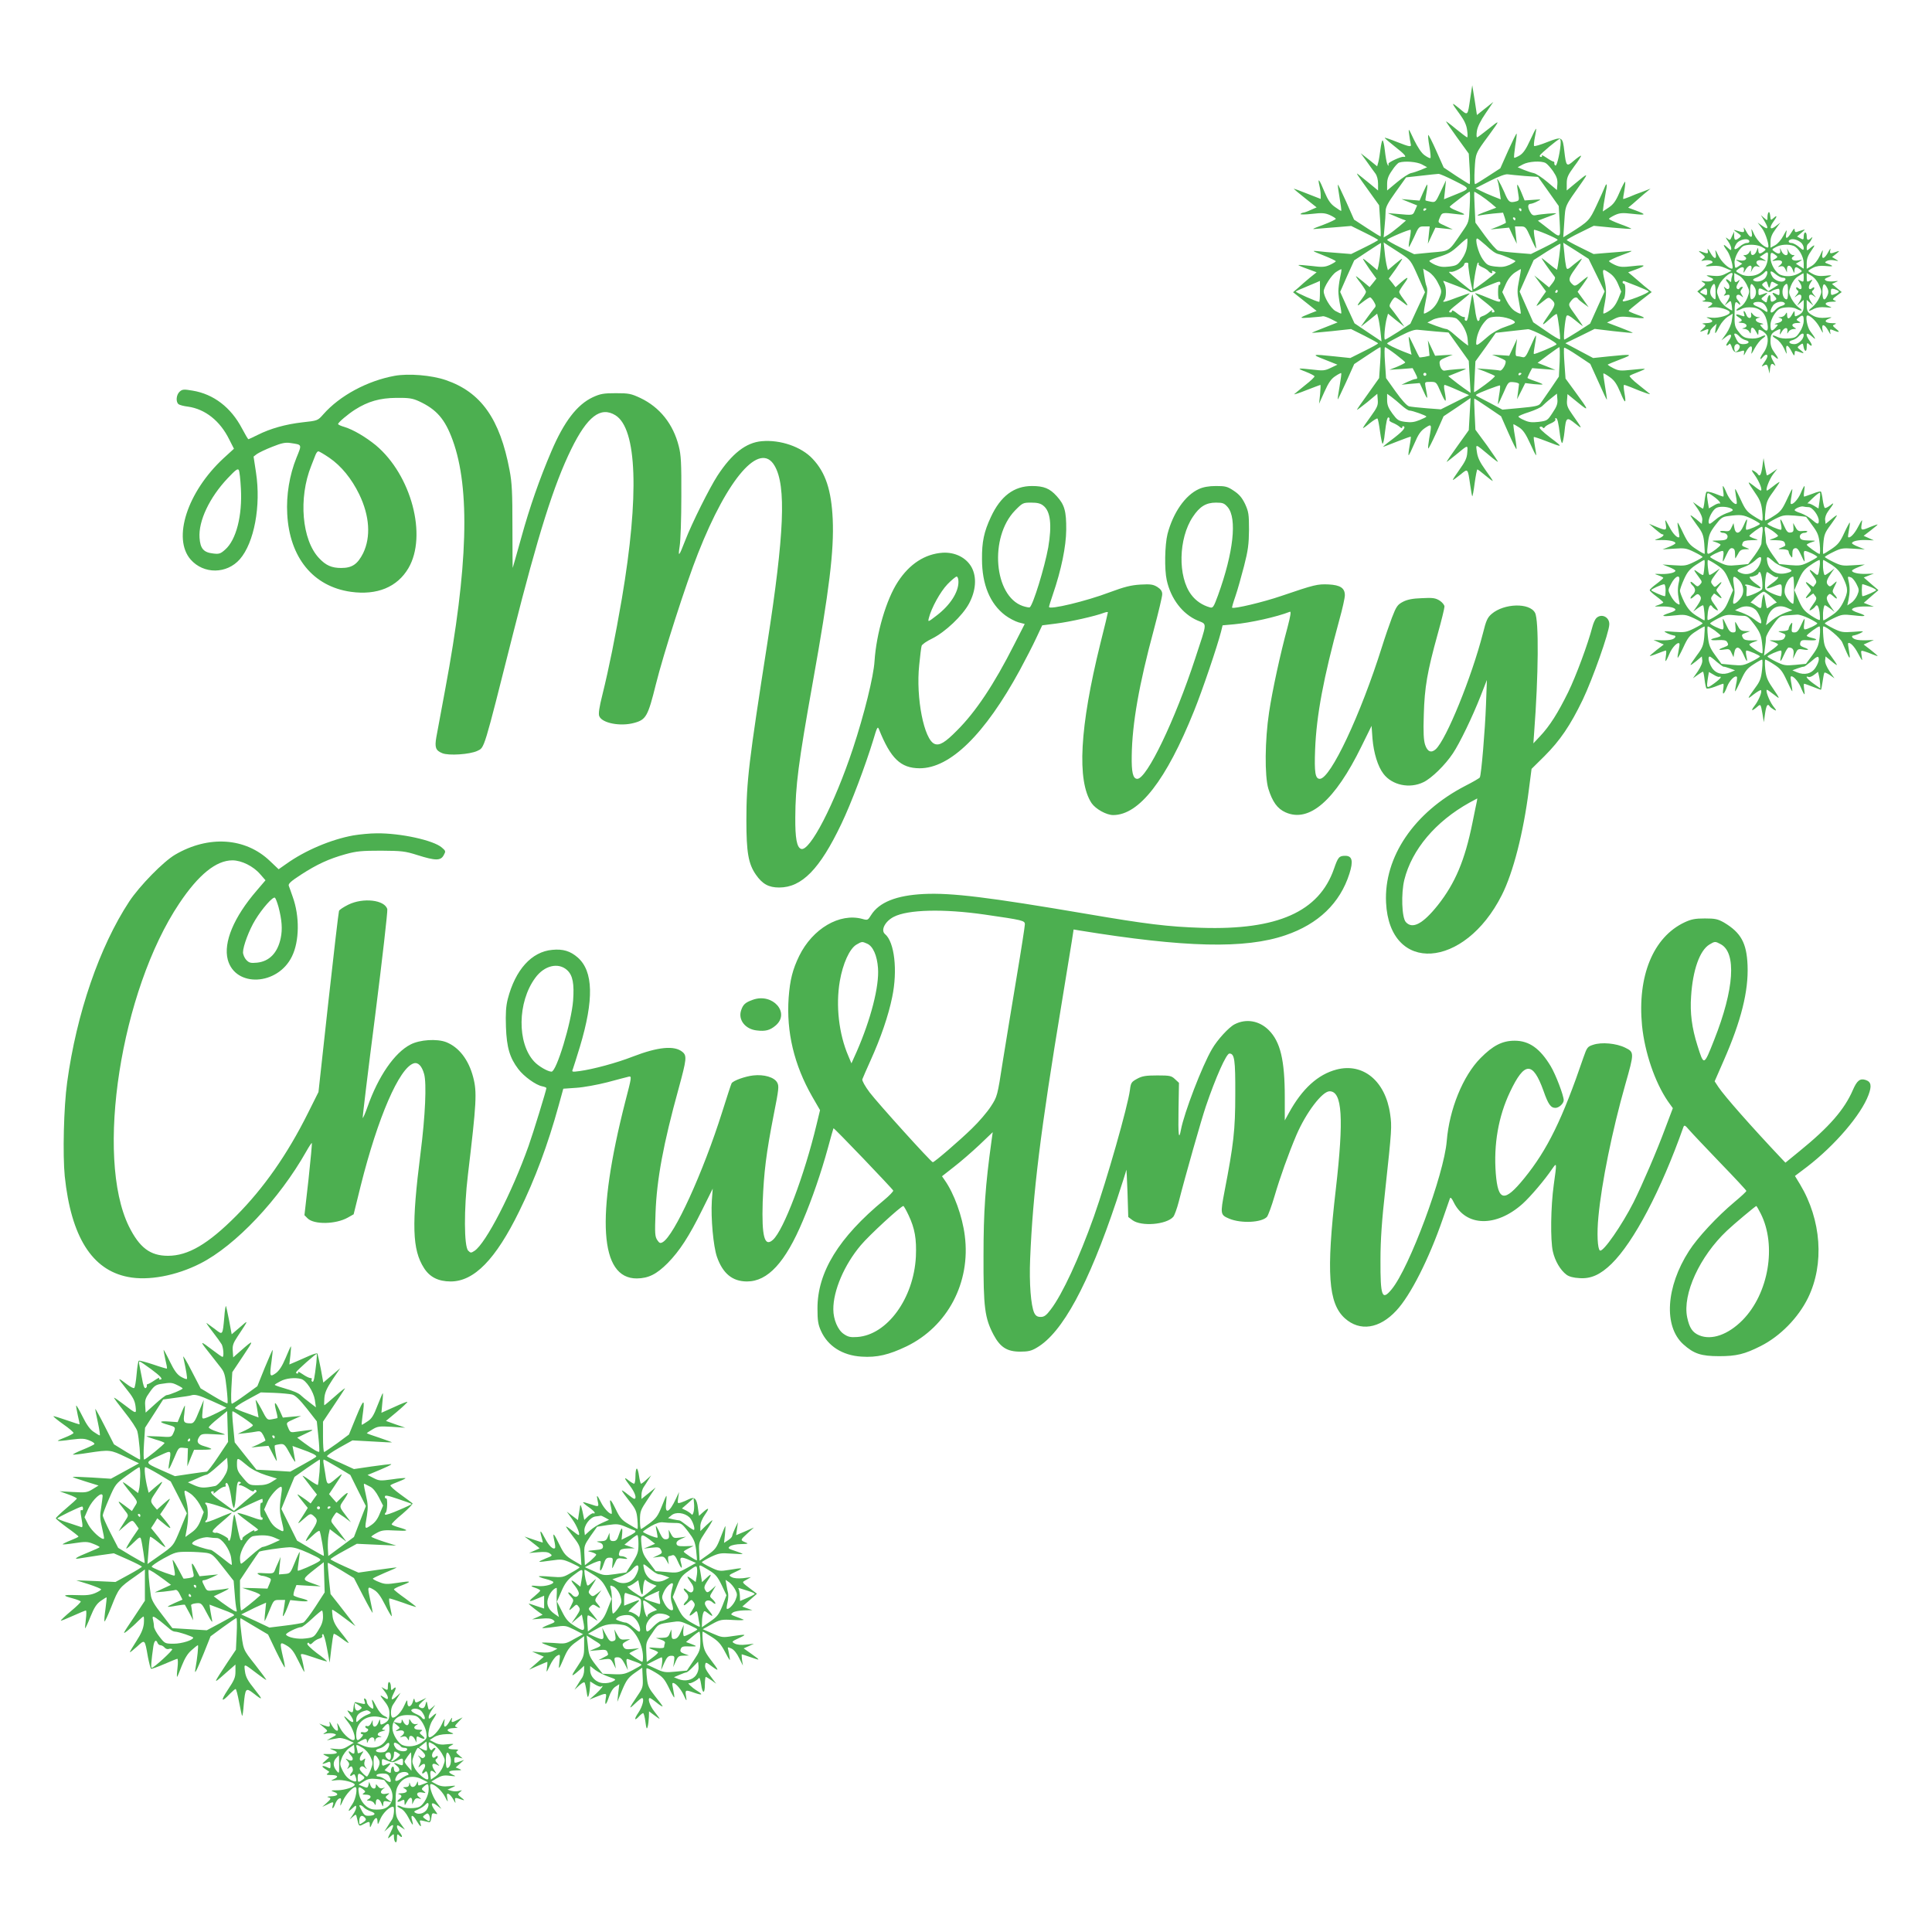 <?xml version="1.0" standalone="no"?>
<!DOCTYPE svg PUBLIC "-//W3C//DTD SVG 20010904//EN"
 "http://www.w3.org/TR/2001/REC-SVG-20010904/DTD/svg10.dtd">
<svg version="1.0" xmlns="http://www.w3.org/2000/svg"
 width="1280pt" height="1280pt" viewBox="0 0 1280 1280"
 preserveAspectRatio="xMidYMid meet">
<g transform="translate(0,1280) scale(0.1,-0.1)"
fill="#4caf50" stroke="none">
<path d="M9741 12150 c-18 -121 -14 -118 -73 -68 -56 46 -56 42 6 -42 28 -39
42 -69 46 -102 4 -27 4 -48 0 -48 -3 0 -36 25 -73 55 -37 31 -67 53 -67 51 0
-3 34 -52 75 -109 l76 -105 6 -101 c3 -55 3 -101 -1 -101 -3 0 -43 25 -89 55
l-82 55 -49 110 c-27 61 -51 108 -54 106 -2 -3 1 -37 8 -76 7 -39 10 -74 7
-77 -3 -3 -20 5 -38 18 -21 14 -45 51 -71 103 -37 79 -38 80 -32 36 3 -25 8
-53 10 -62 7 -24 -3 -23 -92 12 -42 17 -78 29 -80 27 -2 -1 28 -27 66 -57 67
-52 85 -73 58 -69 -16 3 -99 -36 -99 -45 2 -18 -1 -19 -9 0 -4 11 -11 50 -15
87 -4 37 -11 67 -15 67 -4 0 -10 -26 -14 -58 -4 -31 -10 -70 -14 -85 l-8 -29
-54 44 -55 43 40 -55 c21 -30 47 -66 57 -79 11 -15 18 -41 18 -68 l0 -45 -52
43 c-99 80 -92 76 -83 59 5 -8 39 -57 76 -108 l66 -92 7 -102 c3 -55 5 -102 3
-104 -1 -2 -42 23 -89 54 l-87 57 -52 118 c-29 64 -54 116 -55 114 -2 -2 3
-41 11 -87 8 -46 13 -85 11 -87 -1 -2 -20 10 -42 26 -30 21 -46 46 -69 100
-33 82 -47 99 -34 43 5 -20 9 -49 9 -64 l0 -26 -87 34 c-47 19 -88 34 -91 34
-3 0 30 -28 73 -62 l78 -62 -39 -17 c-21 -10 -44 -18 -51 -18 -6 -1 -14 -5
-17 -9 -2 -4 32 -4 76 1 68 8 86 6 119 -8 21 -10 39 -21 39 -25 0 -4 -37 -22
-82 -39 -83 -31 -83 -31 -33 -26 28 2 88 8 134 11 l83 7 89 -44 c49 -24 89
-46 89 -49 0 -3 -40 -25 -89 -49 l-89 -44 -88 7 c-49 3 -109 9 -134 12 -41 4
-38 2 38 -28 45 -18 82 -35 82 -39 0 -3 -18 -14 -39 -24 -34 -15 -51 -16 -122
-7 -46 5 -85 8 -87 6 -2 -1 24 -13 59 -25 l62 -23 -44 -35 c-24 -20 -59 -50
-77 -67 l-35 -30 78 -62 78 -62 -39 -15 c-81 -32 -81 -35 -4 -29 41 3 80 7 85
9 6 1 30 -7 54 -19 l43 -22 -86 -34 c-48 -18 -85 -34 -84 -35 2 -1 61 4 131
11 l128 14 90 -45 c49 -25 89 -47 89 -50 0 -3 -41 -26 -92 -51 l-92 -46 -105
11 c-151 16 -156 14 -63 -22 l83 -33 -44 -21 c-39 -19 -52 -20 -118 -12 -106
12 -111 10 -48 -14 31 -12 57 -26 58 -30 1 -5 -26 -31 -61 -58 -35 -28 -67
-55 -73 -60 -5 -5 31 6 80 26 50 19 91 35 93 35 2 0 1 -28 -2 -62 l-7 -63 36
80 c27 60 45 86 72 103 19 13 37 22 39 20 2 -3 -3 -42 -11 -88 -8 -46 -14 -85
-12 -86 1 -2 26 51 56 116 l53 118 84 56 c46 31 86 56 89 56 3 0 3 -46 -1
-102 l-7 -103 -73 -103 c-41 -56 -74 -104 -74 -107 0 -3 30 20 68 50 l67 56 3
-41 c3 -35 -3 -49 -47 -110 -28 -38 -51 -72 -51 -76 0 -3 20 11 45 32 25 20
48 34 51 31 4 -3 11 -42 17 -86 6 -45 14 -81 17 -81 4 0 11 28 14 63 11 90 17
117 27 111 5 -3 7 -10 4 -15 -4 -5 6 -14 22 -20 15 -6 36 -18 45 -26 12 -11
18 -12 18 -4 0 7 5 9 11 6 14 -9 -11 -36 -84 -91 -33 -24 -56 -44 -53 -44 4 0
45 16 93 35 48 19 88 33 90 32 1 -2 -2 -30 -8 -61 -6 -32 -9 -60 -7 -62 3 -2
19 32 38 76 27 63 42 85 72 105 44 29 45 27 27 -69 -5 -31 -9 -62 -7 -67 2 -5
25 41 53 102 l49 111 90 60 89 61 -6 -107 -6 -106 -75 -105 c-42 -58 -74 -105
-71 -105 2 0 30 22 62 48 81 67 78 66 74 14 -2 -37 -14 -61 -52 -114 -27 -38
-47 -68 -43 -68 3 0 25 16 50 36 50 41 48 43 64 -66 6 -41 12 -76 14 -78 2 -2
10 37 16 87 7 50 15 91 18 91 3 0 27 -18 54 -41 26 -22 48 -38 48 -35 0 3 -22
36 -49 73 -36 50 -51 81 -56 117 -8 57 -14 59 82 -21 28 -24 54 -43 57 -43 3
0 -29 48 -71 107 l-78 106 -5 104 c-3 57 -4 103 -2 103 1 0 42 -26 90 -59 l87
-59 49 -111 c27 -61 51 -109 53 -107 2 2 -2 40 -10 85 -8 44 -12 81 -10 81 2
0 19 -10 38 -22 26 -17 44 -44 72 -105 20 -45 38 -81 40 -79 2 1 -2 29 -8 60
-6 32 -9 59 -7 61 2 1 37 -10 78 -26 118 -46 120 -45 32 21 -57 44 -79 66 -70
71 7 4 15 3 19 -3 4 -7 9 -6 14 2 4 7 23 18 42 26 18 8 31 19 28 24 -3 6 -2
10 3 10 10 0 17 -27 28 -117 4 -29 10 -50 14 -48 4 3 11 36 15 73 10 99 14
102 71 56 51 -41 51 -40 -19 60 -32 45 -38 61 -35 95 l3 40 69 -56 c77 -63 75
-55 -17 70 l-65 89 -7 99 c-4 55 -5 102 -2 105 3 3 43 -20 89 -51 l84 -56 54
-119 c29 -66 54 -119 56 -118 1 2 -4 41 -12 87 -8 46 -13 85 -11 87 2 2 21 -9
43 -25 30 -21 46 -46 69 -100 32 -79 41 -80 27 -2 -5 28 -6 51 -2 51 4 0 24
-7 44 -15 86 -36 140 -54 125 -43 -8 7 -43 35 -77 62 -35 27 -59 53 -55 56 4
4 29 15 56 25 26 10 46 19 44 21 -2 2 -41 -1 -86 -6 -75 -8 -87 -7 -123 11
-22 11 -38 22 -36 24 2 2 39 17 83 34 90 34 81 36 -75 20 l-105 -11 -92 49
-92 49 97 47 97 48 125 -15 c69 -8 126 -13 128 -11 1 1 -37 17 -84 35 l-87 33
42 21 c38 20 50 21 119 14 98 -11 108 -7 38 17 -31 11 -56 22 -56 25 0 3 34
32 76 65 l77 60 -49 40 c-26 22 -61 52 -77 66 l-30 25 49 18 c75 28 71 33 -17
23 -69 -8 -87 -7 -120 8 -21 10 -39 21 -39 25 0 4 37 22 83 39 82 31 82 31 32
26 -27 -2 -88 -8 -134 -11 l-83 -7 -89 44 c-49 24 -89 46 -89 49 0 3 40 26 90
50 l89 44 123 -12 c67 -6 124 -10 126 -8 1 2 -31 16 -73 31 -41 15 -75 31 -75
35 0 4 18 15 39 25 33 15 51 16 120 8 88 -10 92 -5 17 23 l-49 18 30 25 c16
14 49 43 73 64 l45 37 -52 -20 c-29 -10 -69 -26 -89 -35 -20 -8 -38 -14 -40
-13 -1 2 2 27 8 57 5 29 7 55 5 57 -2 3 -19 -29 -37 -70 -25 -59 -41 -80 -72
-101 l-39 -26 6 48 c4 26 11 66 15 88 10 46 5 59 -9 23 -5 -13 -29 -67 -54
-120 -47 -100 -51 -104 -176 -183 l-44 -27 7 104 c8 113 0 95 115 258 47 67
43 66 -46 -8 l-53 -44 0 46 c0 39 7 56 49 113 28 37 48 69 46 71 -2 3 -23 -12
-47 -32 -49 -43 -52 -40 -64 63 -11 96 -15 98 -112 60 -45 -18 -85 -30 -88
-26 -3 3 -1 29 5 58 6 28 10 54 8 56 -2 2 -20 -33 -40 -77 -27 -59 -45 -85
-69 -100 -17 -10 -34 -17 -36 -15 -3 3 1 39 7 81 7 41 11 77 9 79 -2 2 -27
-49 -56 -113 l-52 -117 -80 -52 c-44 -29 -83 -53 -87 -53 -5 0 -6 44 -3 98 6
107 4 104 95 227 75 103 75 104 -2 42 -39 -31 -73 -57 -77 -57 -4 0 -5 19 -1
43 4 27 25 69 58 117 l51 75 -54 -43 -55 -44 -15 99 -16 98 -13 -85z m599
-291 c0 -50 -24 -159 -34 -156 -6 3 -10 10 -8 16 1 6 -2 11 -7 11 -4 0 -25 11
-45 25 -21 14 -35 21 -31 15 3 -5 1 -10 -5 -10 -7 0 -10 4 -8 10 4 11 120 109
131 109 4 1 7 -8 7 -20z m-920 -148 l35 -19 -40 -17 c-22 -9 -52 -19 -67 -22
-14 -3 -56 -30 -92 -60 l-66 -55 0 43 c0 32 8 55 33 90 17 27 39 50 47 52 39
12 117 5 150 -12z m820 9 c11 -6 33 -31 50 -55 24 -36 30 -54 28 -85 l-3 -39
-63 53 c-35 30 -76 56 -90 59 -15 3 -45 13 -67 22 l-40 17 35 19 c38 20 120
25 150 9z m-601 -119 c106 -54 107 -48 -8 -95 l-64 -26 7 63 6 62 -35 -74
c-34 -72 -35 -73 -67 -67 -17 3 -33 7 -34 9 -1 1 2 24 7 51 5 27 7 51 5 53 -2
2 -14 -21 -27 -51 l-24 -55 -60 5 -60 5 52 -21 52 -21 -14 -32 c-15 -35 -12
-34 -120 -24 l-60 5 35 -15 c19 -8 46 -20 60 -25 l25 -9 -45 -39 c-25 -21 -58
-46 -74 -56 l-29 -17 6 69 c4 38 7 85 7 104 0 28 15 56 68 130 l68 95 100 11
c54 6 106 12 114 12 8 1 58 -21 109 -47z m463 33 l88 -6 69 -97 68 -96 6 -102
c6 -118 11 -115 -86 -40 l-58 45 60 23 c34 12 61 23 61 25 0 4 -101 -4 -137
-12 -17 -3 -26 3 -38 26 -16 31 -13 50 8 50 7 1 26 7 42 16 29 14 29 14 -27
10 l-57 -4 -22 54 c-12 29 -24 52 -26 50 -3 -2 0 -27 5 -54 8 -47 7 -51 -12
-56 -44 -12 -52 -6 -80 62 -27 61 -58 113 -43 70 4 -10 9 -40 13 -68 l7 -51
-53 21 c-28 11 -66 28 -83 37 l-31 16 94 48 c62 31 104 47 120 44 14 -2 64 -7
112 -11z m-365 -205 c-5 -100 -5 -101 -51 -167 -91 -133 -78 -124 -205 -135
l-112 -11 -90 44 c-49 24 -89 47 -89 51 0 8 150 72 156 66 2 -2 0 -28 -6 -57
-6 -29 -8 -55 -6 -57 1 -2 17 28 35 67 30 68 32 70 67 70 l36 0 -6 -57 -6 -58
25 54 25 53 57 -6 58 -6 -45 21 c-57 26 -55 23 -40 59 14 33 16 33 113 21 65
-8 63 -2 -5 24 -26 10 -45 21 -43 26 7 10 125 99 132 99 3 0 3 -45 0 -101z
m71 77 c20 -13 52 -37 71 -53 l34 -29 -61 -23 c-34 -12 -62 -24 -62 -27 0 -3
8 -3 18 0 9 2 47 7 83 11 l67 6 11 -32 c6 -18 9 -34 7 -36 -2 -2 -26 -13 -52
-24 l-49 -19 61 6 62 6 25 -54 26 -53 -6 58 -6 57 35 0 c34 0 37 -2 69 -74 18
-41 35 -74 36 -72 2 1 -2 29 -8 60 -6 32 -8 60 -6 63 7 6 157 -57 157 -66 0
-4 -40 -26 -88 -50 l-89 -44 -99 8 c-54 4 -108 11 -119 15 -12 5 -50 48 -86
97 l-64 88 -5 103 c-3 56 -4 102 -2 102 1 0 19 -11 40 -24z m-358 -90 c0 -3
-4 -8 -10 -11 -5 -3 -10 -1 -10 4 0 6 5 11 10 11 6 0 10 -2 10 -4z m630 -6 c0
-5 -2 -10 -4 -10 -3 0 -8 5 -11 10 -3 6 -1 10 4 10 6 0 11 -4 11 -10z m-40
-60 c0 -5 -2 -10 -4 -10 -3 0 -8 5 -11 10 -3 6 -1 10 4 10 6 0 11 -4 11 -10z
m-320 -178 c-3 -30 -16 -62 -35 -89 -27 -38 -35 -43 -83 -49 -41 -5 -63 -2
-93 11 -21 10 -39 21 -39 26 0 4 24 15 53 24 74 23 92 33 145 82 25 24 49 43
52 43 3 0 3 -21 0 -48z m123 4 c40 -38 66 -56 87 -60 27 -6 110 -41 110 -46 0
-4 -18 -15 -39 -25 -31 -13 -52 -16 -94 -11 -49 6 -57 11 -84 49 -29 40 -54
137 -36 137 4 0 29 -20 56 -44z m-698 -51 c-3 -35 -10 -76 -13 -89 l-7 -26
-48 41 c-26 22 -47 38 -47 34 0 -3 20 -34 44 -69 l45 -62 -22 -28 -23 -28 -43
36 c-24 20 -45 36 -47 36 -3 0 11 -21 31 -46 19 -26 35 -51 35 -57 0 -6 -10
-24 -23 -41 -42 -56 -42 -62 0 -28 22 17 45 32 50 32 5 0 16 -13 25 -28 14
-24 15 -31 4 -43 -7 -8 -30 -39 -52 -69 l-39 -55 55 43 54 44 7 -27 c4 -14 11
-55 15 -92 l7 -65 -90 60 -89 60 -48 104 -47 104 46 105 47 104 86 57 c48 32
89 58 91 58 2 0 0 -29 -4 -65z m142 -9 c57 -38 62 -44 107 -146 l47 -106 -49
-105 -48 -104 -80 -53 c-44 -28 -84 -52 -88 -52 -9 0 -1 96 12 143 l8 29 54
-44 55 -43 -39 55 c-22 30 -45 61 -52 69 -11 12 -10 19 4 43 9 15 20 28 25 28
5 0 28 -15 50 -32 42 -34 42 -28 0 28 -13 17 -23 35 -23 40 0 6 14 29 31 52
37 50 30 54 -19 11 l-36 -32 -22 29 -23 28 45 62 c24 35 44 66 44 69 0 4 -21
-12 -47 -34 l-48 -41 -7 28 c-4 15 -11 56 -14 91 l-7 65 30 -20 c16 -10 57
-37 90 -58z m1043 -17 c-6 -46 -13 -85 -14 -86 -1 -1 -24 15 -50 37 -27 22
-50 40 -52 40 -4 0 48 -75 87 -125 5 -6 -2 -24 -15 -40 l-23 -29 -49 40 -49
39 39 -53 39 -53 -32 -45 c-17 -25 -31 -47 -31 -50 0 -3 18 9 40 27 39 31 40
32 60 14 29 -26 26 -38 -27 -113 -46 -66 -41 -67 29 -3 15 13 30 23 32 20 7
-7 27 -162 21 -167 -3 -3 -44 21 -91 54 l-86 59 -45 101 -45 102 46 104 47
105 87 56 c48 30 88 54 90 52 2 -1 -2 -40 -8 -86z m248 -122 l53 -108 -48
-106 -48 -107 -82 -53 c-46 -29 -86 -53 -89 -53 -8 0 5 140 15 157 5 9 21 1
55 -27 26 -22 50 -40 52 -40 2 0 -19 31 -47 70 -50 69 -50 70 -32 94 19 26 38
33 48 16 3 -5 20 -19 38 -32 l32 -23 -36 51 -37 51 34 46 c19 26 34 49 34 53
0 3 -19 -10 -42 -30 -33 -28 -44 -33 -55 -24 -35 29 -33 44 12 106 25 34 45
64 45 68 0 3 -22 -13 -49 -35 -47 -40 -49 -40 -55 -18 -3 12 -9 53 -12 91 l-7
68 84 -53 84 -54 53 -108z m-850 76 c-3 -11 12 -113 22 -150 5 -18 6 -33 4
-33 -6 0 -154 122 -154 127 0 2 6 3 13 2 19 -4 87 33 87 48 0 7 7 13 15 13 8
0 14 -3 13 -7z m68 -2 c-3 -5 8 -14 24 -21 16 -7 35 -18 41 -26 13 -16 33 -19
24 -4 -3 6 1 7 9 4 9 -3 16 -8 16 -9 0 -7 -143 -115 -147 -111 -8 7 20 176 29
176 5 0 7 -4 4 -9z m-918 -92 c-6 -30 -11 -70 -11 -89 0 -19 5 -59 11 -89 7
-30 10 -56 8 -58 -2 -2 -19 6 -39 17 -32 19 -77 95 -77 130 0 27 52 109 82
128 18 12 34 20 35 18 2 -1 -2 -27 -9 -57z m647 -30 c30 -58 30 -58 5 -117
-13 -30 -34 -55 -56 -70 -20 -13 -38 -22 -40 -19 -2 2 1 28 7 58 17 83 18 100
10 123 -5 11 -11 42 -15 69 l-7 47 36 -21 c22 -14 45 -40 60 -70z m539 13
c-13 -64 -13 -80 0 -144 8 -40 13 -74 11 -76 -2 -2 -18 4 -35 15 -20 11 -43
39 -60 73 l-27 55 23 52 c15 34 36 60 60 77 21 14 39 24 40 23 2 -2 -4 -35
-12 -75z m656 -24 l21 -50 -21 -52 c-15 -34 -33 -59 -57 -74 -19 -13 -37 -21
-40 -19 -2 3 1 29 7 58 13 67 14 101 1 159 -18 81 -16 84 28 54 27 -17 46 -41
61 -76z m-1975 -48 c0 -38 -2 -70 -5 -70 -16 0 -160 64 -155 69 3 3 41 20 83
37 42 18 77 32 77 33 0 1 0 -30 0 -69z m915 33 c36 -14 71 -29 77 -35 9 -7 25
-4 55 10 24 12 67 30 96 41 45 18 52 19 52 5 0 -8 -3 -13 -7 -11 -5 3 -8 -19
-8 -48 0 -29 3 -51 8 -48 4 2 7 -1 7 -6 0 -16 -10 -14 -90 19 -40 17 -75 29
-77 27 -2 -2 28 -29 67 -59 62 -49 75 -68 48 -68 -5 0 -6 6 -2 13 4 6 -4 2
-17 -9 -13 -12 -34 -25 -46 -28 -13 -4 -22 -12 -20 -18 1 -6 -3 -12 -9 -15 -7
-2 -16 29 -23 87 -7 49 -14 90 -16 90 -2 0 -8 -33 -15 -72 -15 -95 -19 -110
-31 -102 -5 3 -7 10 -4 15 4 5 0 9 -9 9 -8 0 -28 12 -45 26 -17 14 -31 21 -31
15 0 -6 -4 -11 -10 -11 -21 0 -6 17 61 69 38 30 68 56 66 57 -2 2 -38 -10 -81
-26 -85 -33 -107 -37 -88 -18 15 15 16 83 1 110 -10 18 -9 20 7 13 11 -4 48
-18 84 -32z m1185 2 c39 -16 74 -31 78 -35 4 -4 -31 -22 -78 -40 -47 -18 -89
-30 -92 -26 -4 4 -2 10 4 14 13 9 16 102 3 102 -6 0 -10 5 -10 11 0 6 6 9 13
6 6 -3 44 -17 82 -32z m-525 -35 c0 -5 -5 -10 -11 -10 -5 0 -7 5 -4 10 3 6 8
10 11 10 2 0 4 -4 4 -10z m-286 -210 c-5 -5 -36 -17 -68 -28 -33 -11 -80 -37
-105 -59 -73 -63 -81 -67 -81 -46 1 43 20 95 49 132 29 36 37 40 84 43 55 3
138 -26 121 -42z m-382 28 c35 -29 66 -85 71 -130 l4 -48 -26 19 c-14 11 -44
35 -66 55 -22 20 -45 36 -52 36 -7 0 -38 10 -69 21 l-57 22 34 18 c40 21 137
25 161 7z m-141 -84 l86 -7 67 -94 67 -94 6 -106 6 -106 -44 31 c-24 17 -57
42 -74 56 l-30 24 30 12 c17 7 46 18 65 26 33 13 32 13 -35 8 -38 -3 -75 -7
-82 -9 -15 -5 -32 16 -35 45 -3 20 5 27 42 42 l45 18 -58 -3 -59 -4 -24 51
-24 51 6 -51 5 -51 -32 -7 c-18 -3 -34 -5 -35 -3 -2 2 -20 37 -39 78 -32 67
-35 70 -30 34 3 -22 8 -52 11 -68 l6 -27 -52 20 c-61 24 -110 49 -110 55 0 3
39 25 88 50 63 32 95 43 117 40 17 -2 69 -7 116 -11z m720 -31 c49 -26 86 -50
81 -55 -11 -11 -146 -68 -150 -63 -2 2 1 29 7 61 6 31 9 59 7 61 -2 2 -18 -31
-36 -73 -29 -65 -36 -75 -54 -70 -12 3 -27 6 -35 6 -10 0 -12 12 -7 58 l7 57
-26 -56 -26 -56 -57 4 -57 3 40 -15 c22 -9 43 -19 48 -24 12 -12 -20 -71 -36
-66 -6 2 -43 6 -82 9 l-70 5 57 -22 c31 -12 59 -25 62 -28 3 -3 -26 -29 -65
-58 -39 -29 -71 -51 -73 -49 -1 1 1 48 4 103 l5 101 68 94 67 95 97 11 c54 6
106 12 117 13 10 0 59 -20 107 -46z m-985 -120 c35 -27 64 -51 64 -54 0 -4
-24 -16 -52 -28 l-53 -21 77 5 77 6 16 -30 c18 -36 19 -41 3 -42 -7 0 -31 -9
-53 -19 l-40 -19 60 6 61 5 27 -58 c27 -60 29 -54 11 36 -5 29 -5 30 33 30 39
0 39 0 70 -72 32 -73 39 -70 24 10 -5 23 -5 42 0 42 4 0 43 -15 85 -34 l77
-34 -93 -47 -94 -47 -93 7 c-52 4 -105 10 -118 13 -15 5 -48 41 -88 97 l-64
90 -7 103 c-4 56 -4 102 0 102 4 0 36 -21 70 -47z m1087 -50 l-5 -98 -54 -80
c-30 -44 -61 -88 -69 -99 -11 -15 -36 -20 -133 -29 l-118 -11 -84 45 c-102 53
-95 48 -88 55 11 10 151 64 156 60 2 -3 0 -31 -6 -63 -5 -32 -9 -59 -7 -61 1
-1 17 32 35 73 33 76 33 76 69 73 20 -2 35 -7 35 -13 -1 -5 -4 -30 -7 -55 l-6
-45 27 53 27 54 58 -7 c31 -3 57 -4 57 -1 0 2 -22 12 -50 21 -27 9 -50 19 -50
21 0 3 7 18 15 35 l16 30 77 -6 77 -6 -59 24 -59 23 69 52 c38 28 72 52 75 52
3 0 4 -44 2 -97z m-883 -83 c0 -5 -4 -10 -10 -10 -5 0 -10 5 -10 10 0 6 5 10
10 10 6 0 10 -4 10 -10z m630 6 c0 -3 -4 -8 -10 -11 -5 -3 -10 -1 -10 4 0 6 5
11 10 11 6 0 10 -2 10 -4z m-796 -210 c22 -20 46 -36 54 -36 19 0 112 -33 112
-40 0 -3 -20 -13 -45 -23 -34 -14 -57 -17 -95 -12 -45 6 -53 12 -85 55 -27 37
-35 57 -35 90 l0 41 28 -20 c15 -11 45 -36 66 -55z m1002 -51 c-33 -51 -36
-53 -92 -60 -44 -5 -65 -3 -95 11 -22 9 -39 20 -39 24 0 4 32 18 71 30 39 13
79 31 88 41 9 9 34 32 56 49 l40 32 3 -37 c3 -29 -4 -49 -32 -90z"/>
<path d="M11718 11394 c-5 -4 -8 -19 -8 -32 0 -25 0 -25 -22 -6 l-22 19 22
-36 c31 -52 28 -64 -10 -37 l-33 23 29 -38 c25 -32 53 -127 38 -127 -23 0 -69
44 -89 85 -20 44 -22 46 -17 16 8 -44 -14 -38 -39 10 -13 24 -17 27 -13 11 5
-25 -1 -25 -61 -6 -10 3 -3 -4 15 -16 30 -21 31 -23 15 -36 -26 -20 -33 -17
-34 14 l0 27 -12 -25 c-15 -35 -15 -34 -34 -19 -12 10 -11 5 5 -18 12 -17 22
-39 22 -49 0 -15 -3 -14 -25 6 -32 30 -32 18 -1 -23 20 -28 45 -117 31 -117
-22 0 -71 46 -90 86 -21 43 -23 45 -18 17 8 -45 -11 -42 -37 5 -14 25 -20 30
-16 14 5 -25 2 -25 -49 -7 -14 5 -12 0 8 -15 26 -21 27 -23 10 -37 -16 -13
-15 -13 12 -8 17 3 37 1 45 -4 11 -8 9 -12 -13 -20 -39 -15 -33 -19 18 -13 32
3 58 -1 86 -14 l41 -18 -38 -19 c-28 -15 -50 -18 -88 -14 -43 5 -47 4 -26 -6
35 -15 36 -17 20 -27 -8 -5 -28 -6 -45 -4 -27 5 -28 4 -11 -7 19 -11 18 -13
-10 -36 l-29 -24 28 -24 c32 -28 33 -32 10 -38 -10 -3 -2 -5 18 -6 46 -1 55
-11 27 -29 -21 -12 -20 -13 21 -8 41 4 111 -17 111 -34 0 -18 -73 -39 -117
-35 -42 5 -45 4 -20 -6 35 -14 25 -29 -21 -30 -20 -1 -29 -3 -19 -6 22 -6 22
-11 -5 -35 -23 -20 -18 -20 28 -1 13 5 15 2 9 -17 -5 -15 -4 -20 4 -16 6 4 11
13 11 20 0 7 10 21 22 32 l21 19 -7 -34 c-7 -41 -2 -37 27 19 12 23 37 51 54
62 l33 20 -6 -44 c-3 -25 -19 -62 -37 -88 l-32 -45 30 23 c37 29 46 12 16 -29
-12 -16 -17 -29 -12 -29 5 0 13 5 17 11 4 7 12 -2 18 -22 12 -34 22 -38 63
-25 18 6 21 4 17 -16 -3 -17 0 -15 12 9 25 46 47 52 40 10 -6 -29 -4 -28 19
15 14 26 37 55 50 64 33 22 25 30 -12 11 -17 -8 -45 -12 -70 -9 -35 3 -49 11
-72 41 -28 35 -30 44 -29 119 0 82 4 92 26 70 18 -18 14 3 -5 24 -22 25 -3 48
23 27 16 -13 16 -12 4 8 -11 18 -12 24 -1 37 8 10 9 16 3 16 -6 0 -14 -5 -18
-11 -4 -7 -10 -7 -16 -1 -6 6 -4 20 8 38 10 17 12 24 4 17 -22 -20 -30 -15
-30 17 l0 31 30 -16 c18 -9 39 -34 52 -60 20 -42 21 -45 5 -87 -11 -28 -28
-50 -48 -62 -38 -22 -31 -33 8 -13 19 10 44 13 75 10 55 -6 88 -43 98 -110 8
-48 -5 -56 -35 -23 -17 19 -17 20 1 21 11 1 7 4 -10 8 -34 7 -45 27 -19 34 17
4 17 5 -1 6 -10 0 -25 9 -33 19 -13 16 -13 16 -11 -2 5 -29 -21 -31 -32 -2
-11 30 -24 35 -15 6 6 -18 4 -19 -21 -10 -34 13 -43 6 -15 -12 26 -16 27 -25
4 -31 -10 -3 -3 -5 15 -6 35 -1 46 -26 15 -34 -14 -4 -13 -5 4 -6 12 0 27 -9
32 -18 9 -16 10 -16 11 5 0 30 16 28 34 -5 15 -27 15 -27 16 -5 0 20 2 21 23
11 12 -7 26 -19 31 -28 16 -26 6 -84 -21 -119 -25 -33 -28 -57 -3 -27 7 8 16
15 21 15 15 0 10 -20 -13 -52 -20 -29 -20 -30 -1 -19 18 9 22 7 29 -22 l8 -32
3 33 c5 35 12 39 32 20 7 -7 3 4 -9 25 -25 43 -20 59 10 32 28 -25 25 -9 -5
31 -17 22 -25 45 -25 71 0 44 6 55 37 72 30 15 32 14 26 -11 -3 -19 -2 -19 12
5 18 31 42 31 37 1 -2 -18 -2 -18 8 -1 6 9 21 17 33 17 20 1 20 2 4 11 -23 14
-12 29 21 29 24 1 25 2 9 11 -18 10 -18 11 0 25 27 21 33 17 33 -21 0 -21 -10
-51 -26 -74 -22 -35 -31 -40 -72 -43 -28 -3 -58 1 -75 9 -39 20 -45 9 -8 -13
17 -10 39 -37 51 -63 18 -42 20 -43 15 -13 -6 43 10 41 34 -5 16 -31 20 -34
21 -16 0 20 3 21 26 13 38 -15 42 -12 14 10 -25 19 -25 19 -5 34 18 13 20 13
23 -7 6 -38 22 -43 22 -7 0 26 3 31 12 22 23 -23 29 -12 9 17 -36 50 -25 67
17 29 27 -25 22 -11 -15 38 -20 27 -34 104 -18 104 19 0 60 -40 81 -79 23 -43
24 -44 18 -14 -7 42 15 36 40 -10 13 -24 16 -27 12 -9 -4 19 -1 22 12 17 47
-20 57 -18 28 5 -27 22 -27 24 -10 31 14 6 9 8 -18 8 -46 1 -57 16 -21 30 25
10 22 11 -20 6 -33 -3 -58 0 -80 11 -40 21 -47 31 -47 73 l0 34 22 -19 22 -19
-18 29 c-22 34 -8 58 21 35 17 -13 17 -12 0 8 -12 14 -15 23 -8 28 6 3 11 11
11 17 0 7 -5 6 -14 -1 -23 -19 -30 6 -11 35 16 25 16 25 -4 14 -19 -10 -21 -8
-21 20 l0 31 31 -18 c19 -11 40 -36 51 -62 19 -42 19 -45 2 -83 -10 -22 -31
-50 -48 -64 -34 -26 -26 -31 14 -9 16 8 44 12 75 9 44 -4 47 -3 22 7 -36 14
-25 29 21 30 28 0 32 2 18 8 -18 7 -17 10 13 32 l33 24 -33 27 -32 27 24 11
c22 9 20 10 -12 6 -20 -2 -42 0 -50 4 -15 10 -14 12 21 27 21 10 17 11 -26 6
-36 -4 -60 -1 -82 11 -18 9 -32 19 -32 21 0 2 14 12 32 21 21 11 47 15 80 12
55 -6 60 -2 21 13 -25 9 -26 11 -10 20 10 6 32 8 50 4 31 -6 31 -5 8 8 l-23
14 28 22 c20 16 23 20 9 16 -51 -18 -54 -18 -49 7 4 16 0 13 -13 -11 -25 -48
-47 -54 -39 -10 5 30 3 28 -17 -16 -15 -31 -36 -57 -56 -68 l-31 -18 0 39 c0
28 9 51 31 82 29 40 25 45 -13 12 -16 -14 -18 -13 -18 6 0 11 4 24 10 27 5 3
15 16 21 28 9 18 9 20 -2 10 -20 -19 -29 -16 -29 12 0 14 -4 25 -10 25 -5 0
-10 -11 -10 -25 0 -23 -2 -25 -22 -14 l-22 12 29 25 c28 24 28 24 5 17 -14 -4
-31 -10 -37 -12 -8 -3 -13 3 -13 13 0 14 -5 11 -19 -12 -29 -48 -44 -53 -37
-13 6 32 5 31 -19 -13 -14 -27 -38 -54 -55 -63 l-30 -16 0 39 c0 27 9 51 33
83 l32 44 -30 -23 c-37 -29 -46 -12 -16 29 26 35 27 48 2 25 -19 -17 -20 -17
-23 14 -2 18 -6 28 -10 24z m-128 -195 c0 -5 -8 -9 -18 -9 -11 0 -32 -11 -48
-25 -33 -28 -44 -17 -20 20 20 31 86 42 86 14z m343 -7 c9 -8 17 -24 17 -34 0
-18 -3 -18 -31 6 -17 14 -39 26 -50 26 -21 0 -26 16 -6 23 17 7 49 -2 70 -21z
m-261 -28 c30 -16 31 -17 13 -30 -26 -20 -35 -17 -36 9 -1 20 -2 19 -11 -5
-11 -31 -38 -38 -38 -10 -1 16 -1 16 -11 0 -5 -10 -18 -18 -27 -18 -14 0 -14
-2 -3 -9 23 -15 2 -33 -32 -26 -31 6 -32 5 -8 -8 l24 -14 -24 -17 c-24 -16
-24 -16 -27 20 -4 39 36 109 66 117 37 10 85 6 114 -9z m211 7 c33 -13 67 -71
67 -115 l0 -36 -26 16 -26 17 24 14 c22 13 22 14 -9 8 -34 -7 -55 11 -32 26
11 7 11 9 -2 9 -9 0 -21 10 -28 23 l-12 22 5 -22 c6 -34 -27 -30 -42 5 -9 21
-11 22 -8 5 5 -26 -11 -30 -39 -9 -18 13 -17 14 11 29 33 18 81 21 117 8z
m-171 -84 c-5 -63 -45 -108 -103 -114 -32 -4 -56 0 -79 12 -32 17 -33 18 -15
31 28 21 44 17 38 -8 -4 -20 -2 -19 12 5 19 33 45 37 39 5 l-5 -23 12 23 c9
16 18 21 33 17 19 -6 19 -5 4 8 -24 20 -7 39 28 32 29 -6 29 -6 6 8 l-24 14
24 16 c33 23 34 22 30 -26z m56 20 c11 -8 9 -13 -10 -24 -22 -14 -22 -14 9 -9
38 6 52 -9 27 -30 -18 -14 -18 -15 2 -9 15 4 24 -1 32 -17 l11 -23 0 23 c1 31
25 28 38 -5 10 -26 11 -26 12 -5 1 25 10 28 36 8 18 -13 17 -14 -13 -30 -35
-18 -79 -21 -115 -7 -33 13 -67 71 -67 115 0 38 4 39 38 13z m-68 -142 c-13
-25 -56 -38 -80 -25 -10 6 -6 12 20 22 19 8 42 23 50 33 19 23 27 1 10 -30z
m111 -5 c23 0 25 -15 4 -24 -22 -8 -62 10 -74 33 -20 36 -11 43 20 17 17 -14
39 -26 50 -26z m-335 14 c-3 -9 -6 -23 -6 -32 0 -12 -3 -13 -12 -4 -20 20 -32
13 -13 -8 23 -25 13 -59 -12 -39 -15 13 -15 12 -5 -7 8 -16 8 -24 -1 -34 -10
-10 -7 -11 11 -5 27 8 28 -5 5 -43 l-17 -27 21 18 c20 18 21 17 26 -15 2 -18
4 -34 3 -35 -1 -1 -18 8 -38 22 -21 14 -42 40 -51 64 -15 37 -15 43 2 82 23
51 105 111 87 63z m474 -14 c0 -28 -2 -30 -21 -20 -20 11 -20 11 -4 -14 19
-29 12 -54 -11 -35 -9 7 -14 8 -14 1 0 -6 5 -14 11 -17 7 -5 4 -14 -8 -28 -17
-20 -17 -21 0 -8 29 23 43 -1 21 -35 l-18 -29 22 19 22 19 0 -34 c0 -40 -7
-52 -37 -68 -21 -10 -23 -9 -23 11 -1 22 -1 22 -16 -4 -18 -34 -34 -36 -34 -5
-1 20 -2 20 -11 5 -5 -10 -20 -19 -32 -19 -18 -1 -19 -2 -4 -6 26 -7 15 -27
-19 -34 -17 -4 -21 -7 -10 -8 18 -1 18 -2 1 -21 -26 -29 -35 -25 -35 16 0 23
10 49 27 74 23 32 35 39 73 43 29 3 55 0 73 -10 37 -19 46 -11 12 11 -13 9
-34 35 -46 57 -20 40 -20 43 -4 85 10 26 28 51 48 63 18 11 33 21 35 21 1 0 2
-14 2 -30z m-233 -60 c4 -10 8 -7 12 12 6 24 8 26 29 14 l24 -13 -33 -21 -34
-21 -23 22 c-22 20 -22 22 -5 35 14 10 18 10 21 0 2 -7 6 -20 9 -28z m-351
-35 c1 -54 1 -55 -17 -39 -21 19 -24 46 -9 75 18 32 26 21 26 -36z m259 31
c17 -26 8 -69 -17 -78 -10 -4 -13 8 -13 48 0 59 7 66 30 30z m221 -30 c0 -39
-4 -52 -13 -49 -26 10 -32 64 -11 91 19 22 24 13 24 -42z m261 24 c8 -16 8
-29 1 -46 -20 -44 -34 -35 -34 22 0 57 12 66 33 24z m-797 -25 c0 -23 -2 -24
-26 -13 -24 11 -25 13 -8 25 26 19 34 16 34 -12z m384 10 c17 -9 33 -12 40 -6
6 5 21 12 34 15 19 6 22 4 22 -19 0 -22 -3 -24 -19 -15 -30 16 -36 12 -15 -11
16 -17 16 -22 4 -29 -24 -15 -30 -12 -30 17 0 31 -16 20 -22 -14 -3 -20 -5
-20 -23 -7 -20 15 -20 15 5 34 28 22 24 25 -14 10 -24 -9 -26 -7 -26 15 0 29
5 30 44 10z m488 -4 c4 -4 -6 -12 -22 -18 -28 -11 -30 -10 -30 14 0 21 3 23
23 18 12 -4 25 -10 29 -14z m-488 -93 c9 -12 16 -29 16 -36 0 -12 -4 -11 -22
2 -13 9 -35 21 -50 27 -34 13 -27 29 12 29 18 0 34 -8 44 -22z m131 12 c3 -5
-5 -12 -19 -16 -13 -3 -32 -14 -42 -25 -33 -37 -46 -17 -18 26 17 26 67 35 79
15z m-301 -219 c10 -11 29 -22 42 -25 32 -8 21 -26 -16 -26 -23 0 -33 7 -45
30 -8 16 -15 31 -15 35 0 11 18 4 34 -14z m426 9 c0 -27 -34 -60 -61 -60 -36
0 -47 18 -15 26 13 3 32 14 42 25 19 21 34 25 34 9z m-425 -70 c7 -12 -12 -40
-26 -40 -5 0 -9 11 -9 25 0 25 23 35 35 15z"/>
<path d="M2614 10310 c-180 -33 -363 -131 -472 -255 -37 -42 -37 -42 -138 -53
-113 -13 -212 -41 -296 -83 -32 -16 -60 -29 -62 -29 -3 0 -22 32 -43 72 -73
139 -188 227 -327 250 -59 10 -68 9 -86 -7 -22 -20 -27 -67 -7 -83 6 -5 35
-13 62 -16 114 -16 213 -94 274 -218 l31 -61 -70 -64 c-239 -222 -339 -530
-217 -670 86 -98 239 -97 326 2 95 109 141 353 107 575 l-16 105 22 17 c13 9
58 31 102 48 62 25 87 30 120 25 79 -12 77 -7 40 -98 -46 -114 -68 -247 -61
-372 15 -289 172 -481 422 -516 173 -24 307 31 381 157 126 215 19 617 -216
814 -69 56 -149 103 -207 121 -24 7 -43 15 -43 20 0 10 65 65 112 95 87 55
165 77 273 78 84 1 108 -3 150 -22 117 -54 173 -118 224 -258 117 -321 102
-842 -49 -1649 -27 -143 -53 -286 -59 -318 -12 -69 -5 -89 39 -107 42 -18 184
-8 232 15 49 24 39 -9 238 780 164 649 269 984 385 1220 106 216 194 284 292
224 144 -89 159 -531 43 -1215 -44 -255 -85 -459 -129 -637 -21 -83 -27 -126
-21 -141 17 -47 141 -71 233 -45 77 21 90 44 142 254 50 201 200 669 280 870
198 502 411 745 507 579 78 -133 64 -453 -48 -1174 -123 -787 -139 -917 -139
-1175 0 -212 13 -288 63 -360 43 -62 85 -85 154 -85 150 0 269 121 412 421 65
135 159 385 212 558 24 82 29 91 37 70 78 -195 144 -258 269 -259 203 -1 433
225 665 651 37 69 86 163 108 211 l40 85 94 12 c89 11 258 49 315 71 14 5 26
7 26 3 0 -4 -22 -97 -50 -207 -137 -554 -156 -909 -58 -1057 27 -39 98 -79
143 -79 172 0 351 230 536 690 54 133 154 428 179 526 l10 41 77 7 c107 10
280 48 369 83 9 3 4 -27 -16 -104 -47 -172 -100 -415 -122 -562 -28 -184 -30
-422 -5 -506 27 -87 60 -133 114 -157 157 -70 327 78 502 435 l68 138 6 -84
c8 -95 35 -185 73 -234 57 -75 173 -100 265 -55 54 26 144 114 195 191 45 67
129 241 184 381 l41 105 -6 -165 c-6 -166 -31 -466 -41 -481 -3 -5 -46 -30
-97 -56 -338 -175 -539 -471 -524 -773 23 -474 519 -442 767 50 75 148 143
413 179 697 l18 139 85 84 c104 104 172 204 254 374 65 136 175 446 176 499 2
49 -52 75 -86 42 -9 -9 -20 -35 -26 -58 -30 -115 -108 -325 -160 -432 -68
-138 -122 -224 -186 -292 l-45 -48 5 70 c29 380 32 747 6 795 -36 68 -205 63
-287 -7 -28 -24 -37 -43 -58 -128 -75 -292 -243 -705 -313 -769 -30 -27 -55
-16 -70 29 -10 30 -13 82 -9 200 5 182 23 285 92 534 25 89 45 171 45 182 0
11 -14 28 -32 40 -28 17 -45 20 -118 16 -61 -2 -96 -9 -125 -24 -36 -19 -44
-30 -73 -105 -17 -45 -47 -132 -66 -193 -141 -449 -341 -875 -412 -875 -30 0
-37 41 -31 195 9 226 55 473 161 860 20 71 36 144 36 161 0 48 -30 68 -108 72
-74 3 -92 -1 -312 -76 -119 -41 -317 -88 -327 -78 -2 1 8 36 22 76 14 40 39
130 57 199 27 105 32 146 33 241 0 104 -3 120 -26 171 -20 41 -38 63 -74 87
-43 29 -56 32 -119 32 -48 0 -85 -7 -113 -20 -91 -41 -171 -157 -208 -298 -18
-73 -21 -235 -5 -306 27 -123 104 -224 204 -267 65 -28 66 -3 -15 -250 -134
-410 -321 -799 -384 -799 -29 0 -39 43 -37 154 3 212 48 470 147 836 30 113
55 217 55 233 0 20 -9 33 -32 48 -28 17 -44 20 -113 16 -63 -4 -106 -15 -203
-51 -155 -59 -402 -118 -402 -97 0 4 11 41 25 81 57 166 88 320 89 430 1 123
-11 166 -63 223 -46 51 -85 67 -164 67 -119 0 -208 -67 -272 -205 -46 -98 -60
-165 -59 -280 0 -167 53 -295 153 -371 25 -19 65 -40 88 -47 l42 -11 -70 -137
c-133 -263 -255 -446 -380 -570 -77 -78 -114 -100 -146 -88 -71 26 -126 307
-103 523 6 61 13 118 16 127 2 9 33 31 69 48 87 43 202 152 245 232 46 86 52
174 18 239 -35 65 -110 103 -193 98 -117 -8 -219 -74 -296 -192 -77 -117 -143
-342 -155 -526 -6 -101 -68 -352 -143 -579 -122 -368 -287 -687 -344 -665 -28
10 -39 71 -38 208 1 210 20 359 116 896 110 614 141 872 132 1080 -9 192 -47
309 -133 400 -74 80 -214 128 -337 117 -105 -9 -198 -82 -294 -229 -53 -82
-168 -312 -213 -428 -42 -109 -49 -116 -37 -38 6 35 11 182 11 328 1 223 -2
276 -17 334 -37 147 -126 258 -254 319 -62 29 -77 32 -163 32 -82 0 -103 -4
-153 -27 -104 -49 -190 -161 -274 -358 -78 -182 -144 -371 -198 -567 -31 -109
-56 -201 -58 -205 -1 -5 -2 117 -2 270 0 229 -3 294 -19 377 -64 340 -189 517
-423 597 -93 32 -245 45 -339 28z m-432 -543 c79 -54 148 -139 198 -242 69
-143 78 -282 26 -390 -37 -73 -73 -98 -145 -98 -64 0 -102 17 -147 65 -114
120 -138 398 -52 612 11 28 24 61 29 74 5 12 13 22 18 22 5 0 38 -19 73 -43z
m-586 -204 c10 -179 -31 -340 -104 -404 -31 -28 -41 -31 -80 -26 -63 7 -85 32
-90 104 -8 111 66 267 186 394 52 55 67 67 74 55 5 -8 11 -64 14 -123z m5316
-113 c48 -37 58 -128 33 -276 -24 -133 -101 -384 -123 -398 -4 -2 -24 2 -46 9
-191 66 -223 454 -52 632 51 52 54 53 108 53 40 0 62 -5 80 -20z m1222 -10
c63 -75 38 -301 -64 -583 -29 -79 -34 -87 -54 -81 -50 14 -93 43 -123 83 -91
119 -86 374 10 517 45 68 87 94 153 94 46 0 55 -4 78 -30z m-1784 -495 c0 -69
-55 -154 -142 -221 -61 -47 -61 -47 -54 -18 17 67 76 174 123 223 27 28 55 51
61 51 7 0 12 -15 12 -35z m3435 -1452 c-2 -10 -16 -75 -30 -146 -50 -246 -113
-397 -229 -544 -99 -124 -168 -161 -212 -112 -27 29 -32 190 -10 280 50 201
208 387 431 511 28 15 51 28 52 28 0 0 0 -8 -2 -17z"/>
<path d="M11676 9708 c-8 -55 -17 -70 -31 -48 -3 5 -16 15 -27 21 -17 9 -16 4
10 -32 30 -43 51 -99 37 -99 -4 0 -26 15 -48 33 -44 34 -43 31 14 -53 30 -43
39 -68 44 -117 4 -35 4 -63 -1 -63 -4 0 -30 14 -57 32 -42 27 -55 43 -83 105
-19 40 -35 73 -37 73 -3 0 0 -21 4 -47 5 -25 7 -48 5 -50 -11 -12 -48 27 -66
69 -11 27 -22 48 -25 48 -2 0 -1 -16 2 -35 3 -19 3 -35 0 -35 -4 0 -29 9 -56
20 -29 11 -53 15 -56 10 -3 -5 -9 -32 -12 -60 -3 -27 -8 -50 -10 -50 -3 0 -19
10 -36 22 l-31 22 33 -47 c20 -30 31 -57 29 -73 l-3 -25 -37 31 c-21 17 -38
29 -38 25 0 -3 19 -32 42 -63 37 -49 44 -66 49 -122 3 -36 4 -67 3 -69 -2 -2
-27 11 -55 30 -44 28 -57 44 -87 106 -19 41 -36 72 -37 71 -2 -2 0 -23 5 -48
5 -25 7 -46 6 -48 -11 -11 -42 20 -66 67 -29 54 -30 55 -24 19 7 -44 3 -45
-63 -18 l-48 20 40 -35 c22 -19 43 -35 48 -35 19 0 3 -18 -25 -28 -32 -11 -32
-11 17 -10 52 1 95 -8 95 -21 0 -4 -19 -15 -42 -24 l-43 -17 77 5 c69 5 81 3
132 -22 31 -15 56 -30 56 -33 0 -3 -25 -18 -56 -33 -51 -25 -63 -27 -132 -22
l-77 5 43 -17 c23 -9 42 -20 42 -24 0 -13 -44 -23 -95 -22 -49 2 -49 2 -17 -9
17 -6 32 -14 32 -17 -1 -3 -21 -21 -45 -39 -25 -18 -45 -37 -45 -42 0 -5 20
-24 45 -42 24 -18 44 -36 45 -39 0 -3 -15 -11 -32 -17 -32 -11 -32 -11 17 -10
54 1 95 -8 95 -22 0 -5 -17 -14 -37 -20 -65 -21 -56 -27 24 -18 73 8 81 7 136
-18 31 -15 57 -30 57 -34 0 -3 -25 -18 -57 -34 -51 -25 -63 -27 -132 -22 -72
6 -74 5 -46 -9 17 -8 36 -14 43 -15 20 0 14 -18 -10 -26 -13 -5 -45 -7 -73 -6
l-50 2 34 -15 34 -15 -47 -36 c-25 -20 -46 -38 -46 -40 0 -2 23 5 50 16 28 11
53 20 57 20 3 0 3 -16 0 -35 -3 -19 -4 -35 -2 -35 3 0 14 21 25 48 18 43 55
81 66 69 3 -2 0 -24 -5 -48 -5 -24 -8 -45 -6 -47 2 -2 19 29 38 70 29 63 41
79 86 107 28 19 53 32 55 30 1 -2 0 -33 -3 -69 -5 -56 -12 -73 -49 -122 -23
-31 -42 -60 -42 -63 0 -4 17 8 38 25 l37 31 3 -25 c2 -16 -9 -43 -29 -73 l-33
-47 31 22 c17 12 33 22 36 22 2 0 7 -23 10 -50 3 -28 9 -55 12 -60 3 -5 27 -1
56 10 27 11 52 20 56 20 3 0 3 -16 0 -35 -8 -46 6 -37 26 17 15 39 52 76 64
64 3 -2 1 -25 -5 -50 -5 -25 -8 -46 -6 -46 3 0 19 33 38 73 28 62 41 78 83
105 27 18 53 32 57 32 4 0 4 -30 0 -67 -6 -56 -13 -77 -44 -118 -56 -77 -58
-83 -12 -46 24 18 45 31 49 28 9 -10 -15 -68 -44 -105 -26 -34 -17 -36 20 -4
22 19 22 18 34 -48 l9 -55 8 58 c8 54 17 69 31 47 3 -5 16 -15 28 -22 19 -10
19 -7 -7 26 -25 34 -52 106 -39 106 3 0 24 -15 46 -32 44 -35 43 -32 -14 52
-30 44 -39 68 -44 118 -3 34 -3 62 1 62 4 0 30 -14 57 -32 42 -27 56 -44 84
-105 18 -40 35 -73 37 -73 2 0 -1 21 -5 47 -5 25 -7 48 -5 50 11 12 48 -27 66
-69 11 -27 22 -48 25 -48 2 0 1 16 -2 35 -3 19 -3 35 0 35 4 0 29 -9 57 -20
28 -11 52 -20 54 -20 2 0 7 24 11 53 4 28 9 55 12 60 2 4 18 -3 36 -15 l31
-22 -33 47 c-20 30 -31 57 -29 73 l3 25 38 -31 c20 -17 37 -29 37 -25 0 3 -19
32 -42 63 -38 51 -43 65 -48 125 -3 37 -3 67 0 67 22 0 112 -76 125 -105 8
-19 22 -51 31 -71 20 -46 24 -41 14 16 -5 25 -7 46 -6 48 11 11 42 -20 66 -67
30 -55 30 -55 24 -17 -6 37 -6 38 17 31 13 -4 39 -13 57 -21 17 -7 32 -12 32
-10 0 2 -21 20 -46 40 l-47 36 34 15 34 15 -50 -2 c-27 -1 -60 1 -72 6 -25 8
-31 26 -10 26 6 1 26 7 42 15 28 14 26 15 -46 9 -69 -5 -81 -3 -132 22 -32 16
-57 31 -57 34 0 4 26 19 58 34 55 26 62 27 134 19 83 -10 92 -4 29 17 -23 7
-41 17 -41 21 0 13 42 22 95 21 l50 -1 -34 12 -33 13 48 42 49 42 -49 42 -48
42 33 13 34 13 -50 -2 c-51 -2 -95 8 -95 21 0 4 19 15 43 24 l42 17 -77 -5
c-69 -5 -81 -3 -132 22 -31 15 -56 30 -56 33 0 3 25 18 56 33 51 25 63 27 132
22 l77 -5 -42 17 c-24 9 -43 20 -43 24 0 14 44 23 95 21 l50 -2 -34 15 -34 15
47 36 c25 19 46 37 46 39 0 2 -21 -5 -46 -15 -63 -27 -67 -26 -60 18 6 36 5
35 -24 -19 -24 -47 -55 -78 -66 -67 -1 2 1 23 6 48 5 25 7 46 5 48 -1 2 -18
-29 -36 -68 -27 -60 -42 -78 -83 -106 -28 -19 -53 -34 -56 -34 -3 0 -3 30 0
68 5 59 10 73 48 124 23 31 42 60 42 63 0 4 -17 -8 -37 -25 l-38 -31 -3 26
c-2 16 6 39 20 58 40 53 43 63 14 39 -16 -12 -32 -20 -36 -17 -4 2 -10 26 -14
53 -3 27 -9 52 -12 55 -4 3 -28 -3 -55 -14 -28 -10 -52 -19 -56 -19 -3 0 -3
16 0 35 3 19 4 35 2 35 -3 0 -14 -21 -25 -48 -18 -42 -55 -81 -66 -69 -2 2 0
25 5 50 4 26 7 47 5 47 -2 0 -19 -33 -37 -73 -29 -62 -41 -78 -86 -106 -28
-19 -54 -31 -56 -29 -3 3 -2 33 2 67 5 53 13 72 50 122 23 32 43 62 43 65 0 3
-18 -8 -39 -25 -21 -17 -41 -31 -44 -31 -13 0 14 72 39 106 l29 38 -33 -23
c-18 -13 -34 -22 -36 -20 -2 2 -7 29 -13 59 l-9 55 -8 -57z m-281 -236 c2 -7
1 -11 -3 -8 -5 3 -22 -3 -39 -14 l-31 -18 -6 36 c-12 74 -10 76 34 45 22 -15
42 -34 45 -41z m660 9 l-7 -50 -31 19 c-17 10 -35 17 -41 14 -6 -3 9 13 33 35
24 23 46 39 49 37 2 -3 1 -27 -3 -55z m-575 -61 c0 -4 -18 -13 -41 -20 -22 -8
-55 -26 -72 -42 -18 -15 -35 -28 -39 -28 -16 0 -7 41 15 75 17 26 30 35 57 37
35 3 80 -9 80 -22z m503 20 c25 0 67 -57 67 -90 0 -27 -9 -25 -47 8 -17 16
-50 34 -72 42 -23 7 -41 16 -41 20 0 11 44 29 58 24 8 -2 23 -4 35 -4z m-378
-77 c30 -15 55 -30 55 -34 0 -7 -73 -39 -89 -39 -5 0 -5 16 -1 35 11 48 3 44
-20 -11 -23 -53 -52 -58 -60 -9 l-5 29 -13 -28 c-11 -24 -17 -28 -47 -24 -18
2 -31 0 -29 -4 3 -4 11 -8 17 -8 23 0 38 -17 31 -33 -4 -13 -19 -17 -58 -18
-50 -1 -50 -1 -18 -11 17 -6 32 -14 31 -17 0 -9 -54 -50 -74 -58 -16 -6 -17 0
-10 63 6 59 13 76 49 124 37 49 47 56 86 61 83 11 99 9 155 -18z m361 13 c0 0
19 -26 42 -58 35 -47 42 -66 48 -122 4 -36 3 -66 -1 -66 -10 0 -85 54 -85 61
0 3 15 11 33 17 31 10 31 10 -19 11 -39 1 -54 5 -58 18 -7 16 8 33 31 33 6 0
14 4 17 8 2 4 -10 6 -29 4 -28 -3 -36 0 -49 25 l-16 28 2 -30 c2 -24 -1 -31
-19 -33 -17 -3 -26 6 -42 42 -24 55 -32 59 -21 11 4 -19 4 -35 -1 -35 -16 0
-89 32 -89 39 0 4 24 19 53 34 47 24 59 26 127 21 41 -4 75 -7 76 -8z m-290
-112 c-3 -26 -6 -55 -6 -64 0 -10 -20 -45 -44 -78 l-44 -59 -70 -7 c-63 -6
-75 -4 -126 21 -31 15 -56 30 -56 33 0 8 66 40 82 40 7 0 9 -13 5 -35 -3 -19
-4 -35 -2 -35 2 0 13 21 24 46 15 33 25 45 38 42 13 -2 18 -13 18 -36 0 -17 1
-32 2 -32 1 0 9 14 18 30 12 24 22 30 48 31 31 0 31 1 7 10 -31 13 -32 13 -24
33 4 12 20 16 58 17 50 1 50 1 19 11 -18 6 -33 14 -33 17 1 9 72 61 83 61 6 0
7 -19 3 -46z m66 20 c21 -15 38 -30 38 -34 0 -4 -15 -12 -32 -18 -32 -10 -32
-10 18 -11 38 -1 54 -5 58 -17 8 -20 7 -20 -24 -33 -23 -9 -22 -10 13 -10 23
-1 37 -6 37 -14 0 -7 6 -21 13 -30 11 -16 12 -14 12 15 0 23 5 34 18 36 13 3
23 -9 38 -42 11 -25 22 -46 24 -46 2 0 1 16 -2 35 -4 22 -2 35 5 35 16 0 82
-32 82 -40 0 -3 -25 -18 -55 -33 -50 -25 -62 -26 -126 -21 l-71 7 -44 61 c-24
33 -44 71 -44 86 0 14 -3 42 -6 63 -4 20 -3 37 2 37 4 0 25 -12 46 -26z m-76
-201 c-16 -67 -77 -103 -133 -79 -33 13 -28 22 20 39 24 8 56 26 72 41 36 34
49 33 41 -1z m83 -2 c17 -16 52 -34 77 -41 51 -14 56 -25 17 -35 -70 -20 -126
12 -135 77 -6 35 0 35 41 -1z m-457 -38 c-2 -27 -6 -50 -8 -52 -3 -3 -18 6
-36 19 -32 24 -30 16 9 -36 21 -28 21 -31 6 -47 -16 -16 -18 -15 -40 5 -13 12
-23 17 -23 11 0 -6 7 -16 15 -23 8 -7 15 -20 15 -30 0 -10 -7 -23 -15 -30 -8
-7 -15 -17 -15 -23 0 -6 10 -1 23 11 18 17 26 19 35 10 17 -17 15 -29 -14 -72
l-26 -38 31 23 c17 12 32 21 35 18 6 -7 14 -99 8 -99 -3 0 -27 14 -54 31 -37
24 -56 46 -79 90 -16 32 -29 66 -29 75 0 9 12 43 27 76 21 47 37 67 77 94 28
19 54 34 57 34 4 0 4 -21 1 -47z m84 13 c42 -28 55 -45 78 -100 l28 -66 -28
-66 c-24 -57 -36 -72 -81 -102 -29 -19 -56 -33 -59 -29 -3 3 -2 26 1 51 7 44
17 57 30 36 3 -5 15 -15 26 -21 16 -8 14 -1 -10 32 -26 35 -29 45 -19 58 7 9
13 17 14 19 0 1 14 -8 29 -20 28 -22 27 -10 -3 25 -13 15 -13 19 0 35 28 33
31 47 5 23 -26 -24 -27 -24 -41 -5 -15 20 -15 22 23 74 l26 34 -33 -23 c-18
-13 -35 -22 -37 -20 -8 9 -16 99 -9 99 5 0 32 -15 60 -34z m679 -13 c-8 -58
-10 -60 -32 -41 -39 33 -43 28 -14 -12 26 -35 29 -46 19 -59 -7 -9 -13 -17
-14 -19 0 -1 -14 8 -29 20 -28 22 -27 10 3 -24 13 -16 13 -20 0 -35 -30 -35
-31 -47 -3 -25 15 12 29 21 29 20 1 -2 7 -10 14 -19 10 -13 7 -23 -19 -58 -24
-33 -26 -40 -10 -32 11 6 23 16 26 21 13 21 23 8 30 -36 3 -25 4 -48 1 -51 -3
-4 -29 10 -58 29 -45 30 -57 46 -82 102 l-28 66 28 66 c24 55 38 72 79 100 27
19 54 34 59 34 4 0 5 -21 1 -47z m80 15 c37 -25 57 -47 77 -88 33 -69 34 -91
0 -160 -20 -40 -41 -64 -76 -87 -26 -18 -51 -33 -55 -33 -3 0 -4 22 -3 50 2
27 7 50 12 50 4 0 20 -10 36 -22 l29 -23 -18 25 c-35 50 -41 68 -27 85 12 14
15 13 37 -6 26 -25 32 -15 6 13 -14 16 -14 22 -2 46 23 46 23 48 -3 24 -22
-20 -26 -21 -38 -7 -14 17 -8 35 27 85 l18 25 -29 -23 c-16 -12 -32 -22 -36
-22 -5 0 -10 23 -12 50 -1 28 -1 50 2 50 3 0 28 -15 55 -32z m-461 -97 c3 -27
4 -55 0 -64 -4 -12 -80 -47 -102 -47 -2 0 -2 16 0 35 2 19 0 35 -6 35 -5 0 -6
3 -3 6 4 4 27 -1 52 -11 58 -22 66 -15 20 16 -32 22 -54 50 -37 48 15 -2 52
14 52 22 0 5 4 9 9 9 5 0 11 -22 15 -49z m66 29 c15 -11 30 -17 34 -13 3 3 6
2 6 -4 0 -6 -18 -23 -40 -38 -49 -34 -45 -43 10 -21 55 22 55 22 55 -24 0 -22
-3 -40 -6 -40 -23 0 -99 34 -103 47 -7 16 3 113 11 113 3 0 17 -9 33 -20z
m-616 -42 c-10 -42 -10 -73 -1 -121 8 -37 7 -37 -13 -25 -12 7 -30 30 -41 51
-19 37 -19 37 1 76 29 58 66 70 54 19z m394 12 c26 -24 37 -61 28 -95 -6 -25
-42 -65 -59 -65 -6 0 -6 14 -2 33 9 43 9 44 1 100 -8 52 -1 57 32 27z m368
-70 c0 -49 -3 -90 -6 -90 -15 0 -49 42 -55 68 -9 43 24 110 55 112 3 0 6 -40
6 -90z m379 84 c9 -4 25 -24 35 -44 18 -35 18 -42 5 -73 -8 -19 -26 -42 -40
-51 l-26 -17 8 38 c9 47 10 79 1 121 -8 35 -8 35 17 26z m-1230 -84 c0 -22 -2
-40 -4 -40 -15 0 -91 34 -91 40 0 7 65 37 85 39 6 1 10 -17 10 -39z m1352 24
c24 -9 43 -20 43 -24 0 -6 -76 -40 -91 -40 -2 0 -4 18 -4 40 0 22 2 40 4 40 3
0 25 -7 48 -16z m-650 -71 c22 -21 37 -37 35 -36 -3 1 -17 -6 -32 -17 -16 -11
-30 -20 -33 -20 -2 0 -8 24 -12 53 -7 44 -9 48 -15 27 -5 -14 -8 -37 -9 -52
-1 -33 -5 -34 -41 -8 -15 11 -29 18 -32 17 -2 -1 13 15 35 36 22 20 45 37 52
37 7 0 30 -17 52 -37z m-98 -92 c22 -30 38 -81 26 -81 -5 0 -24 12 -44 28 -19
15 -56 34 -81 43 l-45 16 28 14 c41 22 93 12 116 -20z m190 -10 c-25 -9 -64
-31 -87 -49 l-42 -34 7 34 c15 78 72 111 138 79 l30 -14 -46 -16z m-278 -21
c24 0 37 -11 73 -59 36 -49 44 -70 50 -121 4 -34 5 -65 2 -68 -7 -6 -86 47
-86 58 0 4 15 12 33 18 31 11 31 11 -16 9 -33 -1 -51 4 -57 13 -15 23 -12 28
18 38 l27 10 -32 1 c-26 1 -36 7 -48 31 -9 17 -17 30 -18 30 -2 0 -1 -16 1
-35 4 -30 1 -35 -17 -35 -17 0 -27 12 -42 45 -11 25 -22 45 -24 45 -2 0 -1
-16 2 -35 4 -22 2 -35 -5 -35 -16 0 -82 32 -82 40 0 3 24 18 53 33 41 21 61
26 96 22 24 -3 57 -5 72 -5z m434 -17 c30 -15 55 -30 55 -33 0 -8 -66 -40 -82
-40 -7 0 -9 13 -5 35 3 19 4 35 2 35 -2 0 -13 -20 -24 -45 -15 -33 -25 -45
-42 -45 -19 0 -21 4 -17 36 4 32 3 34 -9 18 -7 -10 -13 -24 -13 -31 0 -8 -14
-13 -37 -14 -37 -1 -38 -1 -10 -11 29 -10 32 -15 17 -38 -6 -9 -24 -14 -57
-13 -47 2 -47 2 -15 -9 17 -6 32 -14 32 -18 0 -4 -21 -22 -47 -40 l-46 -34 6
49 c4 26 7 58 7 69 0 12 20 50 45 83 42 59 47 62 92 66 26 2 58 4 70 5 13 1
47 -10 78 -25z m-624 -80 c21 -16 39 -31 39 -35 0 -3 -13 -9 -30 -13 -49 -11
-42 -20 12 -16 35 2 53 -1 59 -10 14 -22 11 -26 -21 -38 -40 -14 -38 -21 5
-14 30 5 36 2 47 -23 l13 -28 5 29 c8 49 37 44 60 -9 23 -55 31 -59 20 -11 -4
19 -4 35 1 35 16 0 89 -32 89 -39 0 -4 -25 -19 -57 -35 -51 -25 -63 -27 -127
-21 l-71 7 -42 58 c-35 48 -42 68 -48 124 -4 36 -4 66 0 66 4 0 24 -12 46 -27z
m695 -40 c-6 -57 -13 -75 -49 -124 l-42 -57 -71 -7 c-64 -6 -76 -4 -127 21
-32 16 -57 31 -57 35 0 7 73 39 89 39 5 0 5 -16 1 -35 -11 -48 -3 -44 21 10
11 25 24 45 29 45 26 0 36 -13 33 -43 l-4 -32 16 34 c14 31 18 33 50 28 42 -7
46 0 6 14 -22 8 -28 15 -24 30 5 18 12 20 58 17 56 -3 65 6 15 17 -17 4 -30
10 -30 13 1 9 72 61 84 62 5 0 6 -29 2 -67z m-682 -168 c22 -18 42 -33 45 -32
3 1 22 -4 41 -11 l35 -13 -30 -13 c-50 -21 -97 -10 -123 30 -21 33 -30 74 -14
74 4 0 25 -16 46 -35z m676 15 c0 -11 -10 -36 -22 -54 -26 -40 -73 -51 -123
-30 l-30 13 35 13 c19 7 38 12 41 11 3 -1 23 14 45 32 45 40 54 42 54 15z
m-658 -114 c4 3 8 1 8 -4 0 -5 -20 -23 -45 -41 -49 -35 -51 -34 -39 41 l6 36
31 -18 c17 -11 34 -17 39 -14z m667 -49 l1 -28 -45 32 c-43 31 -60 54 -32 44
6 -3 23 4 37 15 l25 19 6 -27 c4 -15 7 -40 8 -55z"/>
<path d="M2340 7265 c-148 -27 -320 -100 -444 -189 l-50 -35 -58 55 c-162 155
-406 171 -627 42 -79 -46 -236 -207 -305 -311 -197 -300 -349 -742 -411 -1197
-23 -166 -30 -480 -16 -623 42 -400 180 -621 419 -667 134 -27 320 8 479 89
233 118 523 425 703 744 18 32 34 56 36 54 2 -2 -8 -111 -22 -241 l-27 -237
21 -21 c42 -42 186 -40 266 5 l39 22 47 190 c113 451 255 780 351 810 29 9 54
-17 69 -71 17 -61 8 -275 -24 -525 -60 -474 -55 -638 23 -760 38 -60 95 -89
177 -89 155 0 298 146 454 465 104 211 191 445 261 700 l31 112 86 6 c48 3
141 20 207 37 66 18 129 34 141 37 20 4 19 -3 -23 -164 -196 -767 -170 -1174
76 -1173 77 1 130 27 205 102 79 81 141 176 228 352 l70 141 -6 -81 c-7 -114
10 -302 34 -371 39 -111 103 -163 199 -163 138 0 254 126 370 402 61 144 121
318 166 482 19 71 36 130 37 131 4 4 392 -402 396 -413 1 -5 -25 -33 -60 -62
-301 -248 -443 -479 -442 -720 0 -78 4 -105 23 -147 45 -101 142 -163 268
-171 103 -7 182 12 299 68 272 132 426 423 386 733 -16 129 -71 280 -133 368
l-18 26 79 62 c43 33 119 99 168 145 l89 85 -8 -58 c-41 -295 -53 -467 -53
-761 -1 -342 8 -412 67 -524 44 -82 89 -111 176 -111 53 0 75 5 111 27 168 98
341 416 527 972 34 104 64 196 65 205 1 9 5 -58 8 -148 l5 -164 28 -21 c58
-43 224 -30 270 22 8 9 25 55 37 102 41 162 150 545 179 630 66 194 136 350
156 350 34 0 40 -40 39 -270 0 -238 -11 -331 -71 -642 -29 -152 -28 -157 31
-182 79 -33 215 -26 250 12 8 10 31 72 50 137 37 126 92 280 145 405 64 149
171 290 220 290 84 0 95 -179 41 -650 -64 -552 -50 -755 60 -854 99 -89 229
-70 341 51 93 99 216 341 308 608 23 66 44 127 47 135 4 10 12 2 25 -25 80
-163 282 -167 457 -10 54 49 147 159 195 230 32 46 32 45 11 -105 -20 -144
-23 -366 -6 -441 14 -63 50 -124 90 -154 17 -13 47 -21 88 -23 75 -5 137 23
211 95 147 144 328 487 476 906 6 15 11 13 39 -20 18 -21 110 -118 205 -217
95 -98 173 -182 173 -186 0 -5 -35 -37 -78 -73 -115 -96 -246 -237 -302 -325
-153 -238 -169 -499 -38 -618 70 -63 118 -79 238 -79 114 0 168 13 275 67 129
65 249 187 314 320 109 224 88 516 -53 751 l-34 56 82 62 c184 142 356 343
405 474 23 61 18 88 -19 100 -37 12 -57 -4 -84 -66 -56 -130 -157 -246 -354
-406 l-93 -76 -23 24 c-204 216 -381 417 -421 477 l-25 38 59 135 c117 266
166 463 159 634 -6 148 -44 216 -156 283 -41 23 -58 27 -127 27 -65 0 -90 -5
-135 -26 -207 -98 -313 -355 -281 -685 18 -177 85 -374 171 -500 l33 -46 -48
-127 c-58 -157 -153 -377 -212 -496 -76 -150 -202 -333 -223 -320 -16 10 -21
114 -10 225 21 223 91 569 178 875 60 211 60 214 -1 244 -59 29 -156 38 -212
19 -37 -12 -41 -17 -64 -83 -139 -408 -239 -613 -393 -802 -131 -161 -173
-154 -188 32 -15 192 17 378 94 540 96 203 151 205 222 8 31 -89 48 -113 79
-113 24 0 55 29 55 51 0 31 -53 170 -86 225 -71 118 -143 169 -239 169 -82 0
-144 -32 -226 -115 -117 -118 -207 -340 -224 -550 -18 -222 -248 -841 -365
-982 -64 -78 -75 -49 -74 197 0 129 9 260 32 465 43 397 44 416 32 499 -31
219 -179 341 -355 295 -123 -32 -228 -127 -316 -288 l-27 -49 0 154 c0 245
-29 367 -106 444 -63 63 -150 78 -226 39 -38 -19 -115 -103 -150 -164 -65
-110 -185 -423 -206 -535 -14 -76 -19 -35 -16 134 l3 177 -26 24 c-24 23 -35
25 -118 25 -75 0 -100 -4 -133 -22 -38 -21 -42 -26 -48 -75 -14 -108 -153
-596 -239 -839 -97 -273 -209 -515 -285 -614 -30 -40 -44 -50 -67 -50 -22 0
-33 7 -43 27 -22 48 -34 196 -27 358 18 437 68 844 210 1700 29 179 59 360 66
404 l12 78 41 -7 c696 -113 1095 -123 1363 -31 217 74 361 212 423 407 27 84
19 119 -27 119 -41 0 -48 -8 -75 -86 -99 -285 -375 -407 -878 -391 -222 7
-367 25 -765 93 -647 110 -891 140 -1075 131 -182 -9 -296 -55 -349 -140 -21
-34 -23 -35 -58 -25 -150 41 -329 -64 -418 -245 -44 -91 -61 -158 -70 -277
-16 -227 36 -445 156 -655 l52 -90 -23 -95 c-80 -335 -218 -700 -289 -764 -56
-51 -75 22 -68 249 8 200 23 323 73 579 34 171 36 191 23 214 -19 35 -87 55
-158 47 -54 -6 -133 -34 -144 -52 -3 -5 -31 -90 -62 -189 -127 -403 -319 -823
-395 -864 -16 -9 -22 -6 -36 15 -15 23 -16 46 -11 178 8 224 52 459 153 825
53 194 56 218 25 243 -53 44 -162 33 -328 -31 -110 -43 -264 -84 -352 -96 -51
-7 -54 -6 -46 12 4 10 25 78 47 149 94 313 89 500 -14 591 -49 43 -98 58 -169
51 -137 -12 -245 -132 -295 -326 -12 -48 -15 -95 -12 -185 5 -136 25 -204 82
-279 36 -48 116 -106 158 -114 15 -3 28 -8 28 -12 0 -12 -88 -299 -118 -383
-111 -312 -283 -645 -358 -695 -23 -15 -26 -15 -42 1 -28 27 -29 278 -2 502
57 478 61 548 35 647 -30 116 -95 200 -180 233 -61 23 -174 16 -235 -16 -106
-54 -214 -211 -285 -413 -15 -43 -30 -76 -32 -74 -2 3 35 309 83 682 47 372
83 688 80 701 -16 62 -160 79 -259 30 -30 -15 -58 -33 -61 -41 -3 -8 -35 -281
-71 -607 l-65 -593 -70 -140 c-136 -273 -293 -497 -475 -680 -187 -188 -319
-265 -452 -265 -118 0 -189 54 -259 195 -225 459 -54 1561 334 2140 127 190
244 285 352 285 60 0 139 -39 184 -92 l35 -40 -58 -68 c-152 -176 -222 -344
-192 -458 50 -186 331 -172 425 21 50 101 52 267 5 396 -11 31 -22 64 -26 73
-4 13 16 31 81 73 105 68 184 105 296 136 72 20 108 23 235 23 137 -1 158 -3
240 -29 120 -38 154 -38 174 -2 15 27 15 29 -12 52 -55 48 -274 96 -432 94
-44 0 -114 -7 -155 -14z m-495 -473 c23 -88 27 -148 15 -206 -20 -98 -75 -156
-158 -164 -42 -4 -52 -1 -71 19 -11 12 -21 35 -21 50 0 40 41 149 81 214 46
76 119 159 131 147 5 -5 15 -32 23 -60z m4677 -51 c256 -37 268 -40 268 -65 0
-12 -24 -168 -54 -346 -30 -179 -71 -431 -92 -560 -36 -234 -37 -235 -79 -300
-23 -36 -80 -103 -126 -147 -81 -79 -248 -223 -259 -223 -11 0 -365 392 -418
462 -31 41 -51 78 -49 87 3 9 28 66 55 126 67 148 118 296 143 419 37 177 15
365 -47 417 -31 25 -1 85 58 115 93 48 328 54 600 15z m-777 -193 c39 -17 66
-79 72 -162 9 -121 -48 -340 -141 -553 l-35 -78 -21 50 c-62 144 -84 333 -56
495 20 116 64 213 109 241 38 22 38 22 72 7z m5654 -3 c107 -55 91 -299 -42
-634 -69 -175 -68 -174 -111 -38 -37 117 -50 216 -42 327 11 173 57 303 121
342 36 22 39 22 74 3z m-7641 -173 c37 -34 47 -90 39 -201 -11 -144 -110 -471
-143 -471 -24 0 -87 36 -115 67 -114 122 -111 394 7 554 60 83 154 105 212 51z
m2262 -1624 c41 -87 53 -156 48 -273 -14 -277 -190 -519 -388 -533 -45 -3 -61
0 -90 20 -39 26 -69 96 -69 163 -1 123 72 295 182 425 54 65 266 260 282 260
3 0 19 -28 35 -62z m5645 12 c107 -211 53 -530 -120 -706 -96 -97 -205 -135
-287 -101 -45 19 -65 49 -80 119 -32 154 83 404 263 574 46 44 190 164 195
164 2 0 15 -22 29 -50z"/>
<path d="M4987 6176 c-50 -18 -64 -31 -77 -70 -21 -63 28 -125 104 -133 57 -7
87 1 124 32 100 84 -19 219 -151 171z"/>
<path d="M1486 4073 c-11 -120 -10 -119 -59 -81 -23 17 -49 36 -57 42 -8 6 8
-18 36 -54 28 -36 56 -75 63 -87 11 -22 16 -83 5 -83 -3 0 -31 19 -62 43 -88
67 -91 66 -32 -8 30 -39 67 -86 83 -106 24 -30 29 -51 38 -133 6 -54 9 -100 6
-103 -3 -3 -44 18 -92 47 l-86 52 -60 116 c-33 65 -58 106 -55 92 21 -97 28
-141 24 -146 -3 -3 -21 4 -40 15 -25 15 -44 41 -73 101 -21 44 -40 78 -41 77
-1 -1 4 -29 11 -62 8 -32 13 -60 11 -62 -1 -2 -42 10 -91 27 -48 16 -91 27
-95 25 -5 -3 -11 -43 -15 -90 -4 -47 -11 -88 -16 -91 -5 -3 -26 8 -47 24 -66
51 -67 47 -8 -26 48 -59 59 -81 64 -119 6 -53 8 -53 -80 14 -31 24 -59 43 -62
43 -4 0 28 -43 70 -96 42 -52 80 -110 84 -127 11 -41 23 -187 17 -187 -3 0
-43 23 -89 50 l-83 51 -62 122 c-34 67 -62 118 -62 112 0 -5 8 -47 18 -92 10
-46 15 -83 12 -83 -4 0 -22 11 -41 24 -24 16 -47 48 -73 101 -21 42 -40 75
-42 73 -2 -2 3 -30 10 -63 8 -32 13 -60 12 -61 -1 -2 -40 11 -86 27 -46 16
-85 28 -87 26 -2 -2 27 -26 65 -53 39 -27 69 -53 68 -58 -2 -5 -27 -18 -55
-29 -29 -11 -51 -21 -49 -23 2 -2 41 1 88 8 73 9 89 8 123 -6 23 -9 36 -20 30
-25 -5 -4 -39 -21 -77 -36 -37 -15 -66 -30 -64 -32 2 -2 50 3 105 12 139 21
145 20 245 -28 l88 -42 -93 -51 -93 -51 -125 8 c-68 4 -126 6 -128 4 -2 -2 36
-15 84 -30 l87 -27 -39 -24 c-36 -22 -46 -24 -129 -19 l-90 5 58 -21 c31 -11
57 -24 56 -27 0 -4 -32 -33 -70 -65 -38 -32 -69 -62 -69 -66 0 -4 34 -32 75
-62 41 -29 75 -56 75 -59 0 -3 -23 -14 -51 -25 -28 -11 -52 -23 -54 -26 -2 -3
33 0 78 7 72 11 87 11 124 -4 24 -9 43 -19 43 -22 0 -3 -33 -18 -73 -34 -82
-33 -106 -49 -62 -41 17 3 75 12 129 20 l100 14 93 -41 c51 -23 93 -44 93 -48
0 -3 -39 -27 -87 -53 l-88 -48 -130 6 -130 5 83 -26 c45 -15 82 -30 82 -34 0
-4 -17 -15 -38 -24 -30 -13 -59 -17 -125 -14 -93 3 -99 -2 -24 -22 26 -7 49
-16 52 -20 2 -4 -27 -33 -66 -65 -38 -32 -68 -60 -66 -62 2 -2 39 13 81 32 42
19 81 35 85 35 4 0 4 -26 0 -57 -4 -32 -6 -59 -5 -61 2 -1 18 33 35 76 25 62
41 86 69 106 20 14 37 24 38 23 2 -1 -2 -35 -7 -75 -6 -41 -9 -78 -7 -84 2 -6
23 39 47 100 47 119 51 124 154 196 l67 48 0 -104 0 -103 -76 -115 c-73 -108
-75 -112 -38 -83 21 17 52 45 68 62 17 17 33 31 37 31 3 0 4 -21 2 -47 -4 -35
-18 -67 -49 -115 -24 -37 -44 -71 -44 -74 0 -4 21 13 47 36 54 50 52 52 73
-68 8 -40 17 -75 21 -78 4 -2 43 12 87 31 44 19 83 35 87 35 4 0 5 -27 1 -60
-4 -33 -5 -60 -3 -60 2 0 16 33 31 73 20 50 39 82 65 104 20 18 39 33 42 33 5
0 -4 -88 -16 -154 -9 -48 4 -24 54 98 l46 115 83 61 c45 33 85 60 88 60 4 0 5
-47 2 -105 l-5 -105 -55 -82 c-99 -150 -98 -148 -20 -79 l72 63 0 -46 c0 -40
-8 -58 -51 -122 -50 -75 -43 -87 15 -25 17 17 33 31 37 31 4 0 14 -39 23 -87
9 -47 18 -88 20 -91 3 -2 8 32 11 76 10 107 14 112 62 75 66 -52 68 -48 10 25
-45 56 -59 81 -64 118 -7 54 -10 55 79 -13 31 -24 59 -43 62 -43 3 0 -30 45
-73 100 -84 107 -79 93 -97 254 -4 33 -3 57 2 54 5 -3 47 -28 94 -56 l86 -51
53 -111 c30 -61 56 -109 58 -107 2 2 -3 33 -12 68 -23 101 -22 104 24 77 31
-18 47 -38 77 -100 21 -43 39 -76 40 -75 3 3 -12 78 -22 109 -4 15 7 13 82
-12 48 -17 89 -29 90 -27 2 2 -28 27 -67 55 -39 30 -67 57 -63 63 5 8 9 8 13
0 5 -8 13 -5 25 8 10 10 29 22 42 25 14 4 22 11 19 16 -3 5 -1 11 4 14 5 3 17
-38 27 -92 l18 -97 11 92 c6 51 13 95 16 98 3 3 27 -11 52 -30 26 -20 47 -33
47 -30 0 3 -22 34 -50 68 -36 44 -51 73 -56 104 -3 24 -5 46 -3 48 3 2 38 -22
79 -53 l75 -56 -29 39 c-17 22 -54 70 -83 107 l-53 67 -11 102 c-5 56 -9 103
-7 105 2 1 42 -21 88 -49 l85 -52 62 -120 c34 -66 62 -115 62 -110 0 6 -6 39
-14 75 -22 101 -22 103 21 78 26 -15 45 -41 75 -100 22 -44 42 -78 44 -76 2 2
-3 29 -10 61 -7 31 -9 57 -5 57 5 0 46 -13 92 -29 45 -17 84 -29 85 -27 1 1
-31 26 -72 56 -41 29 -75 56 -75 60 0 4 21 15 48 25 74 28 69 33 -20 19 -73
-11 -88 -11 -125 4 -24 9 -43 20 -43 23 0 3 36 20 80 39 45 18 79 34 78 35 -2
1 -59 -6 -128 -16 l-125 -18 -92 41 c-51 23 -93 44 -93 48 0 4 39 28 87 54
l87 48 130 -6 131 -6 -82 26 c-46 15 -83 30 -83 33 0 3 17 15 38 26 31 17 50
19 119 15 89 -5 98 0 28 20 -25 7 -48 16 -50 20 -3 4 29 36 71 70 41 35 71 67
67 70 -4 4 -41 31 -81 60 -40 29 -70 56 -65 60 4 4 29 15 56 25 26 10 46 20
43 22 -2 2 -42 -1 -88 -8 -78 -11 -87 -10 -124 9 l-39 20 25 10 c95 39 143 61
130 62 -8 0 -67 -7 -130 -16 l-115 -17 -85 39 c-47 20 -89 41 -93 45 -5 4 31
29 80 57 l88 49 130 -7 c72 -5 131 -7 132 -6 1 1 -36 14 -82 30 -47 15 -85 29
-85 31 0 1 17 13 38 25 33 20 46 22 127 17 l90 -6 -64 22 -64 23 71 59 c39 33
71 63 71 67 1 4 -38 -11 -85 -33 l-87 -39 6 65 c4 36 5 65 3 65 -2 0 -17 -37
-35 -82 -25 -66 -39 -88 -66 -105 -19 -13 -36 -23 -38 -23 -2 0 0 24 4 53 18
126 11 127 -40 3 l-49 -120 -78 -58 c-44 -31 -82 -57 -86 -58 -5 0 -8 45 -8
100 l0 101 68 102 c38 56 72 109 77 117 5 8 -23 -13 -61 -47 -39 -35 -73 -63
-75 -63 -2 0 -2 21 0 47 3 37 15 64 54 123 l51 75 -56 -47 -56 -48 -17 93
c-10 50 -20 95 -22 99 -2 4 -24 -2 -48 -12 -25 -11 -66 -29 -91 -40 l-47 -20
7 62 c4 35 5 61 3 58 -3 -3 -19 -39 -36 -80 -22 -52 -42 -82 -64 -98 -40 -28
-42 -21 -28 80 5 40 9 74 7 75 -1 1 -24 -52 -52 -119 l-49 -122 -80 -58 c-44
-32 -84 -58 -89 -58 -5 0 -6 45 -3 104 l6 105 72 108 c74 110 73 112 -16 34
l-50 -44 -3 43 c-3 34 3 52 31 94 77 116 76 115 17 63 l-55 -47 -17 91 c-10
50 -19 93 -21 96 -3 2 -8 -31 -11 -74z m610 -300 c-12 -106 -18 -133 -27 -127
-5 3 -7 10 -4 15 4 5 0 9 -8 9 -8 0 -31 11 -51 25 -21 14 -35 21 -31 15 3 -5
1 -10 -5 -10 -7 0 -10 4 -8 9 3 10 128 121 136 121 2 0 1 -26 -2 -57z m-1095
-44 c65 -48 83 -69 58 -69 -5 0 -7 5 -4 10 4 6 -10 -1 -31 -15 -20 -14 -41
-25 -45 -25 -5 0 -8 -5 -6 -11 1 -6 -3 -13 -9 -16 -8 -2 -16 21 -23 64 -7 37
-15 78 -18 91 -3 12 -2 22 2 22 4 0 38 -23 76 -51z m994 -65 c34 -9 82 -84 91
-138 l7 -50 -44 34 c-24 18 -48 38 -54 44 -14 15 -50 31 -117 50 -32 9 -58 19
-58 21 0 3 17 13 38 24 36 20 97 26 137 15z m-820 -41 c19 -9 35 -19 35 -22 0
-7 -89 -44 -106 -44 -6 0 -40 -26 -75 -58 l-64 -58 -3 45 c-3 38 2 52 31 92
27 39 40 48 73 53 65 10 72 10 109 -8z m760 -62 c21 -5 49 -32 97 -92 l67 -86
10 -98 c6 -55 8 -101 6 -103 -5 -6 -44 17 -98 57 l-48 36 58 28 c63 29 66 29
-58 12 -44 -7 -46 -6 -59 24 -15 37 -17 34 40 60 l45 20 -60 -5 -61 -6 -23 51
c-29 61 -38 59 -22 -5 7 -25 11 -47 9 -49 -2 -1 -18 -5 -36 -8 -32 -6 -33 -5
-72 71 -23 42 -39 66 -36 52 3 -14 8 -44 12 -68 l7 -43 -74 27 c-41 14 -78 30
-82 34 -5 4 32 30 81 56 l90 49 88 -3 c49 -2 102 -7 119 -11z m-533 -42 c51
-23 95 -43 97 -45 4 -4 -106 -59 -138 -69 -24 -7 -24 -7 -18 56 l7 64 -32 -77
c-26 -65 -35 -78 -54 -78 -46 0 -51 7 -43 63 3 29 5 53 4 55 -1 1 -13 -23 -25
-54 l-23 -56 -58 4 c-67 5 -69 -4 -4 -22 49 -14 51 -16 33 -56 -12 -26 -13
-27 -95 -21 -46 2 -83 3 -83 1 0 -1 27 -11 60 -21 33 -9 60 -20 60 -23 0 -8
-125 -110 -135 -110 -4 0 -5 47 -1 105 l7 106 60 93 60 94 87 12 c48 6 92 13
97 15 26 9 52 2 137 -36z m43 -371 c-36 -54 -70 -98 -75 -98 -6 0 -55 -7 -111
-15 l-100 -15 -95 42 c-108 48 -108 49 -1 97 75 34 72 36 58 -52 -10 -59 -3
-51 34 36 27 65 29 68 59 65 l31 -3 -2 -60 -2 -60 22 55 23 55 57 0 c31 0 57
2 57 5 0 3 -20 11 -45 18 -48 13 -57 32 -32 67 12 15 24 17 90 13 43 -3 77 -4
77 -2 0 2 -25 11 -55 20 -31 10 -54 23 -52 28 2 6 30 33 63 59 l59 48 3 -102
3 -102 -66 -99z m164 261 c33 -22 63 -45 66 -50 4 -5 -18 -20 -47 -34 l-53
-25 50 5 c28 3 62 8 77 11 22 4 29 0 43 -26 9 -18 15 -33 13 -35 -2 -2 -24
-13 -48 -25 l-45 -20 57 6 57 5 26 -50 c14 -28 27 -51 28 -51 2 0 -1 22 -7 50
-5 27 -8 51 -5 54 2 2 18 6 34 8 28 3 33 -2 68 -67 21 -38 36 -59 33 -45 -2
14 -8 42 -11 62 l-7 38 53 -19 c77 -27 109 -43 104 -52 -3 -4 -43 -28 -89 -53
l-83 -46 -112 7 -112 6 -72 90 -72 91 -10 103 c-6 57 -8 103 -4 103 4 0 34
-18 68 -41z m211 -129 c0 -5 -2 -10 -4 -10 -3 0 -8 5 -11 10 -3 6 -1 10 4 10
6 0 11 -4 11 -10z m-560 -20 c0 -5 -5 -10 -11 -10 -5 0 -7 5 -4 10 3 6 8 10
11 10 2 0 4 -4 4 -10z m220 -251 c-18 -27 -42 -51 -54 -54 -76 -15 -95 -14
-137 4 l-44 20 58 25 c32 15 62 26 67 26 5 0 38 25 72 56 l63 56 3 -41 c3 -34
-3 -53 -28 -92z m161 79 c29 -24 73 -46 120 -61 l74 -23 -35 -22 c-25 -16 -51
-22 -92 -22 -55 0 -57 1 -97 48 -34 39 -41 54 -41 90 0 49 0 49 71 -10z m476
-39 c-4 -45 -9 -84 -11 -87 -3 -2 -29 13 -58 34 -29 21 -48 32 -42 24 6 -8 30
-39 52 -68 l42 -54 -21 -29 -21 -30 -31 24 c-18 13 -39 27 -47 32 -16 10 -13
4 37 -58 l22 -27 -20 -33 c-11 -17 -27 -43 -37 -57 -12 -18 -5 -15 26 13 48
42 49 43 74 20 26 -23 23 -37 -22 -104 -23 -32 -37 -59 -33 -59 4 0 24 17 45
37 21 20 41 34 45 30 7 -7 33 -160 28 -165 -1 -1 -42 21 -89 49 l-88 52 -52
105 -52 105 43 106 44 106 81 58 c45 31 84 57 86 57 3 0 2 -37 -1 -81z m120
30 l84 -51 51 -103 52 -103 -40 -103 -39 -102 -85 -63 -85 -63 -3 52 c-1 29 1
69 5 89 l8 37 55 -42 55 -41 -29 39 c-16 22 -40 53 -53 68 -22 28 -23 30 -6
58 10 16 20 29 23 29 3 0 26 -15 51 -32 l44 -33 -23 30 c-58 77 -57 69 -22
120 36 53 30 58 -18 13 l-33 -33 -25 28 -24 28 38 57 c59 88 60 90 7 45 -55
-47 -59 -45 -69 27 -4 25 -9 57 -12 73 -3 15 -2 27 1 27 4 0 45 -23 92 -51z
m-1308 -61 c-1 -35 -4 -73 -8 -86 l-6 -24 -47 36 c-26 20 -50 36 -53 36 -4 0
11 -21 32 -47 71 -87 67 -79 46 -113 l-19 -31 -49 37 c-51 39 -51 34 -2 -28
29 -36 29 -38 13 -63 -9 -14 -24 -37 -33 -52 l-17 -28 30 26 c61 53 60 52 83
21 l20 -29 -45 -66 c-24 -37 -41 -67 -37 -67 4 0 26 18 49 41 37 36 43 39 48
23 8 -27 27 -156 24 -159 -2 -2 -42 20 -89 48 l-86 52 -52 101 c-28 56 -51
107 -50 115 0 8 19 58 42 111 41 95 44 98 117 152 41 30 78 55 83 55 4 1 7
-27 6 -61z m123 15 l79 -48 54 -105 53 -106 -42 -102 c-48 -116 -44 -111 -145
-182 l-74 -52 7 88 c3 48 8 90 11 92 2 3 24 -12 49 -32 24 -20 47 -36 51 -36
4 0 -16 28 -43 63 l-51 63 21 32 20 33 44 -36 c53 -44 56 -37 10 20 l-35 42
35 51 c19 29 32 52 29 52 -3 0 -23 -16 -45 -36 l-40 -36 -20 23 c-25 31 -25
37 3 79 66 98 66 98 12 53 l-50 -43 -7 28 c-16 62 -25 142 -15 142 5 0 45 -21
89 -47z m536 -64 c-10 -7 -10 -9 3 -9 9 0 32 -11 52 -24 24 -16 37 -21 40 -13
2 7 8 9 12 5 5 -5 6 -9 4 -11 -2 -2 -37 -31 -77 -65 l-72 -62 -79 58 c-71 51
-88 72 -60 72 6 0 7 -6 3 -12 -5 -7 7 -1 25 15 18 15 39 27 47 27 9 0 13 4 9
9 -3 5 -1 12 4 16 11 6 26 -42 36 -117 4 -27 11 -48 15 -48 4 0 11 40 14 89 6
74 10 89 23 84 12 -5 12 -7 1 -14z m865 -19 c18 -9 39 -35 57 -70 l28 -55 -22
-53 c-14 -36 -32 -60 -58 -77 -43 -29 -43 -29 -27 64 8 51 7 78 -6 132 -17 78
-18 82 -7 77 4 -2 20 -10 35 -18z m-587 -32 c-15 -99 -16 -129 -1 -189 20 -85
20 -83 -23 -59 -28 16 -46 38 -65 76 l-27 53 21 48 c18 43 71 102 92 103 4 0
6 -15 3 -32z m-543 -85 l27 -51 -20 -53 c-15 -39 -32 -62 -62 -83 l-40 -29 5
29 c17 83 17 143 3 204 -21 86 -21 84 22 57 22 -14 48 -44 65 -74z m-643 55
c0 -7 -5 -42 -10 -77 -9 -51 -8 -76 6 -132 9 -38 15 -71 13 -73 -13 -12 -82
51 -104 93 l-25 49 24 55 c29 63 96 123 96 85z m2047 -52 c2 -2 -35 -20 -83
-40 -47 -21 -89 -35 -92 -31 -4 3 -2 9 3 13 12 8 14 102 3 95 -5 -2 -8 3 -8
11 0 12 16 9 87 -15 47 -16 88 -30 90 -33z m-987 18 c0 -8 -4 -13 -9 -10 -5 3
-8 -19 -7 -48 0 -30 4 -52 9 -49 4 2 7 -2 7 -10 0 -11 -18 -8 -81 15 -45 16
-84 27 -86 24 -2 -2 28 -27 66 -55 39 -28 71 -53 71 -55 0 -2 -7 -7 -16 -10
-8 -3 -12 -2 -9 4 3 6 -14 -2 -38 -18 -25 -15 -43 -30 -41 -34 2 -4 0 -9 -5
-12 -9 -6 -14 13 -40 139 -7 36 -9 37 -14 15 -3 -14 -9 -56 -12 -93 -4 -38
-11 -67 -17 -65 -5 2 -8 7 -6 11 4 8 -72 48 -81 42 -4 -2 -13 0 -20 4 -9 6 9
26 58 67 38 32 68 60 67 62 -2 1 -40 -13 -86 -33 -46 -20 -85 -33 -89 -30 -3
3 0 9 6 13 14 8 12 94 -2 104 -5 4 -7 9 -4 12 6 7 158 -42 177 -57 8 -6 16 -6
25 1 9 8 164 81 175 82 1 0 2 -7 2 -16z m-1190 -50 c0 -8 -4 -12 -10 -9 -6 4
-8 -6 -5 -25 3 -16 7 -44 10 -61 3 -22 1 -30 -8 -26 -6 2 -45 15 -84 28 -40
12 -73 26 -73 29 0 6 146 77 163 79 4 1 7 -6 7 -15z m1570 6 c0 -5 -4 -10 -10
-10 -5 0 -10 5 -10 10 0 6 5 10 10 10 6 0 10 -4 10 -10z m70 6 c0 -3 -4 -8
-10 -11 -5 -3 -10 -1 -10 4 0 6 5 11 10 11 6 0 10 -2 10 -4z m-1260 -56 c0 -5
-2 -10 -4 -10 -3 0 -8 5 -11 10 -3 6 -1 10 4 10 6 0 11 -4 11 -10z m886 -146
l39 -17 -50 -23 c-27 -12 -57 -23 -65 -23 -8 -1 -42 -26 -75 -56 -33 -30 -63
-55 -67 -55 -5 0 -8 17 -8 37 0 51 55 141 89 146 58 9 101 6 137 -9z m-379 -4
c32 0 85 -73 94 -129 4 -25 6 -47 4 -49 -1 -2 -31 20 -65 48 -35 27 -67 51
-72 51 -39 6 -118 32 -124 40 -10 16 69 49 106 44 19 -3 45 -5 57 -5z m609
-100 c82 -38 86 -42 67 -55 -26 -18 -135 -66 -140 -61 -2 2 1 30 6 62 5 33 8
60 6 62 -1 1 -16 -30 -32 -70 -29 -71 -30 -73 -67 -76 l-38 -3 5 58 6 58 -15
-35 c-9 -19 -20 -44 -24 -56 -7 -18 -15 -20 -67 -17 -42 3 -54 2 -43 -6 8 -6
20 -11 27 -11 6 0 23 -4 37 -10 24 -9 25 -11 12 -42 l-14 -33 -84 3 -83 2 64
-21 c35 -11 60 -24 55 -29 -37 -34 -119 -100 -126 -100 -4 0 -8 45 -8 100 l0
101 61 92 c34 51 64 94 66 96 5 7 151 28 200 30 29 1 67 -11 129 -39z m-679 2
c38 -6 48 -15 111 -96 l70 -89 7 -86 c3 -47 9 -94 12 -104 4 -17 2 -17 -19 -7
-12 7 -48 31 -78 53 l-54 41 59 28 c33 16 49 26 35 24 -14 -3 -51 -8 -82 -11
-56 -7 -57 -7 -72 23 -19 37 -20 42 -3 43 6 0 30 9 52 19 l40 19 -62 -6 -61
-6 -26 49 c-26 51 -32 45 -17 -18 8 -36 8 -36 -26 -43 -19 -3 -36 -5 -38 -3
-1 2 -19 35 -39 73 -20 39 -35 59 -32 45 20 -108 21 -103 -5 -95 -59 18 -129
47 -134 55 -3 4 32 29 77 54 79 43 86 45 163 45 44 0 99 -4 122 -7z m722 -358
c-34 -52 -69 -98 -78 -103 -9 -5 -63 -14 -121 -21 l-105 -13 -93 44 -94 43 49
24 c26 14 63 31 82 39 l34 15 -6 -61 c-4 -34 -5 -61 -3 -61 1 0 16 32 31 70
28 69 29 70 66 70 l38 0 -5 -37 c-3 -21 -7 -47 -9 -57 -6 -31 11 -4 30 46 l18
47 58 -6 c70 -7 77 2 14 18 -25 6 -47 15 -50 19 -2 4 1 21 7 38 l12 31 81 -5
80 -4 -58 21 c-67 24 -67 25 23 96 l55 43 3 -100 3 -100 -62 -96z m-1071 229
c15 -10 47 -32 71 -50 l44 -33 -54 -25 -54 -25 60 5 c33 4 67 8 76 11 10 3 21
-8 31 -30 l17 -34 -51 -22 c-27 -12 -48 -23 -46 -25 1 -2 27 1 57 7 29 5 54 8
56 6 1 -2 14 -25 29 -53 l26 -50 -6 45 c-3 25 -7 50 -8 55 0 6 15 11 34 13 34
3 36 1 73 -70 21 -40 35 -62 33 -48 -3 14 -8 44 -12 67 l-6 42 77 -29 c76 -28
92 -37 84 -44 -2 -1 -43 -24 -91 -50 l-88 -47 -114 7 -114 7 -68 89 c-52 66
-71 99 -75 131 -12 81 -19 167 -13 167 2 0 17 -8 32 -17z m282 -93 c0 -5 -2
-10 -4 -10 -3 0 -8 5 -11 10 -3 6 -1 10 4 10 6 0 11 -4 11 -10z m-35 -60 c3
-5 1 -10 -4 -10 -6 0 -11 5 -11 10 0 6 2 10 4 10 3 0 8 -4 11 -10z m875 -142
c0 -29 -9 -55 -31 -89 -28 -45 -33 -48 -84 -54 -52 -7 -118 6 -130 25 -6 9 77
50 101 50 7 0 39 25 71 55 32 30 61 54 66 55 4 0 7 -19 7 -42z m-1076 -30 c22
-18 50 -41 60 -50 11 -10 26 -18 35 -18 22 0 121 -33 121 -40 0 -16 -76 -40
-129 -40 -58 0 -59 1 -95 47 -20 25 -36 56 -36 67 0 12 -3 31 -6 44 -8 30 1
28 50 -10z m-20 -143 c3 -8 12 -15 19 -15 8 0 20 -7 27 -15 7 -9 20 -13 28
-10 7 3 18 3 23 -1 8 -5 -121 -124 -136 -124 -6 0 -3 47 11 143 6 38 18 48 28
22z"/>
<path d="M4210 3020 c0 -27 -4 -50 -9 -50 -4 0 -20 9 -35 21 -35 28 -33 18 9
-37 32 -42 46 -84 27 -84 -4 0 -24 14 -45 31 -20 17 -37 27 -37 24 0 -4 22
-35 49 -69 43 -54 49 -68 54 -123 3 -35 3 -63 0 -63 -3 0 -29 14 -58 32 -45
27 -58 41 -86 100 -36 74 -46 77 -30 9 5 -22 6 -41 2 -41 -16 1 -51 39 -70 78
-26 51 -31 53 -21 7 9 -40 8 -40 -50 -20 -24 8 -45 14 -47 12 -2 -2 15 -17 37
-32 22 -15 40 -32 40 -37 0 -5 -4 -7 -8 -4 -5 3 -20 -6 -35 -19 l-26 -25 -12
58 c-9 39 -14 49 -16 32 -2 -14 -6 -40 -9 -58 l-5 -33 -37 28 -37 28 36 -50
c31 -43 56 -105 42 -105 -3 0 -23 14 -44 31 -21 17 -39 28 -39 25 0 -3 21 -33
47 -67 43 -55 47 -66 51 -125 l4 -64 -55 32 c-48 29 -60 42 -89 101 -40 83
-49 91 -36 31 6 -25 8 -47 5 -50 -12 -13 -41 15 -67 65 -30 58 -37 59 -21 3 5
-17 8 -32 7 -32 -2 0 -29 9 -62 20 l-59 20 27 -20 c14 -11 37 -29 50 -39 l23
-19 -35 -16 -35 -15 60 5 c43 4 65 2 79 -9 18 -13 16 -15 -28 -32 -25 -10 -45
-20 -43 -22 2 -2 37 2 78 8 70 10 77 9 132 -15 31 -14 57 -28 57 -30 0 -3 -25
-19 -56 -36 -54 -31 -58 -32 -135 -26 -43 4 -79 5 -79 2 0 -3 20 -11 45 -17
25 -6 47 -15 50 -19 9 -15 -56 -33 -100 -28 -52 6 -58 1 -15 -13 17 -6 30 -14
29 -17 0 -4 -19 -22 -42 -41 -43 -35 -33 -37 33 -8 l35 15 0 -43 0 -42 -55 18
c-55 19 -55 19 -32 -1 13 -11 35 -28 50 -39 l27 -19 -35 -16 -35 -15 60 5 c43
4 65 2 79 -8 17 -13 15 -16 -28 -32 -26 -10 -45 -20 -43 -22 2 -2 38 1 79 7
73 11 76 10 133 -18 l58 -30 -59 -32 c-56 -32 -60 -33 -136 -26 -43 3 -78 4
-78 1 0 -2 23 -12 52 -22 l51 -17 -28 -15 c-20 -10 -46 -13 -84 -9 l-56 5 39
-17 39 -17 -49 -43 -49 -43 59 26 c32 14 60 26 62 26 1 0 1 -17 -2 -37 -5 -38
-5 -38 20 14 13 28 34 57 46 63 22 12 22 11 16 -42 -7 -57 -5 -55 37 43 19 42
36 64 76 92 l51 37 0 -68 c0 -63 -3 -71 -47 -137 -45 -67 -41 -70 20 -16 l27
25 0 -30 c0 -16 -6 -38 -13 -49 -8 -11 -22 -33 -32 -50 l-19 -30 31 28 c17 16
33 25 36 20 3 -4 9 -30 13 -58 6 -43 9 -46 15 -25 4 14 7 40 8 57 l1 33 32
-20 c17 -10 35 -17 40 -14 24 15 2 -15 -34 -48 l-43 -38 40 16 c75 30 75 30
68 -10 -8 -51 3 -45 22 13 10 30 26 56 42 66 l26 17 -7 -58 -6 -59 32 78 c28
66 40 82 83 113 l50 35 3 -65 c3 -62 1 -69 -36 -123 -57 -85 -59 -92 -16 -51
22 21 43 38 47 38 18 0 4 -56 -23 -96 -31 -45 -28 -60 5 -24 10 11 22 20 26
20 4 0 11 -26 15 -57 6 -47 9 -53 15 -33 4 14 7 42 8 64 l1 38 35 -26 c19 -15
35 -25 35 -23 0 2 -16 24 -35 48 -30 38 -47 89 -29 89 3 0 24 -14 45 -31 21
-17 39 -28 39 -24 0 3 -22 33 -49 66 -42 53 -50 69 -55 121 -4 33 -5 62 -2 65
2 3 29 -10 59 -28 47 -28 59 -42 88 -100 18 -38 34 -67 36 -65 2 2 -1 23 -6
47 -5 24 -8 45 -6 47 11 11 51 -30 72 -73 23 -50 24 -50 18 -12 -7 42 -4 43
55 22 54 -19 61 -13 17 14 -34 21 -69 55 -51 49 11 -3 56 21 65 35 4 5 10 -14
14 -42 9 -65 25 -66 25 -1 0 28 3 50 6 50 3 0 20 -10 37 -22 l32 -23 -23 30
c-46 61 -53 74 -50 95 3 20 5 19 47 -12 48 -35 47 -29 -15 52 -35 47 -42 65
-48 118 -3 34 -3 62 0 62 3 0 29 -16 59 -35 44 -28 61 -47 90 -102 30 -57 34
-62 29 -33 -3 19 -8 43 -10 53 -5 15 -3 16 22 5 17 -8 36 -32 51 -63 l25 -50
-6 38 c-2 20 -3 37 -2 37 2 0 29 -9 61 -20 66 -23 66 -22 0 25 l-48 34 34 15
34 16 -52 -6 c-32 -4 -60 -1 -75 7 -22 12 -22 13 27 36 57 26 51 27 -44 13
-63 -10 -70 -9 -131 18 l-64 28 59 33 c57 31 64 33 145 28 47 -3 76 -1 65 3
-11 5 -35 14 -54 21 -31 12 -32 13 -15 26 10 7 43 13 73 14 l56 1 -34 12 -33
12 48 42 49 43 -29 22 c-78 59 -73 52 -40 71 l29 17 -52 -7 c-33 -3 -60 -1
-75 7 -22 12 -22 13 27 36 56 26 49 28 -45 12 -61 -10 -68 -9 -122 17 -32 15
-58 31 -58 34 0 3 27 19 59 35 54 25 66 27 135 22 42 -3 76 -4 76 -2 0 2 -23
11 -51 20 -46 15 -49 18 -32 31 10 7 43 14 73 14 47 1 51 3 30 11 -37 15 -36
16 11 59 l44 40 -59 -26 -59 -25 6 43 6 43 -19 -40 c-10 -22 -19 -45 -19 -51
-1 -7 -13 -20 -28 -29 l-26 -17 6 56 c3 31 4 56 3 56 -2 0 -16 -34 -32 -76
-26 -68 -35 -80 -84 -115 l-55 -39 -3 61 c-3 59 -1 65 42 130 26 38 46 72 46
76 0 4 -18 -11 -40 -32 l-40 -39 0 33 c0 20 12 50 32 78 31 45 24 49 -19 10
l-22 -20 -7 52 c-8 64 -23 77 -61 58 -15 -8 -39 -18 -52 -22 -23 -7 -23 -6
-18 31 l6 39 -21 -45 c-42 -91 -74 -106 -65 -30 3 28 4 50 2 50 -2 0 -16 -32
-31 -71 -24 -60 -36 -78 -79 -110 -29 -22 -55 -39 -58 -39 -4 0 -7 27 -7 60 0
57 4 66 52 138 l52 77 -47 -38 -47 -38 0 28 c0 16 6 37 13 48 8 11 22 34 32
50 l19 30 -30 -27 c-17 -16 -33 -28 -37 -28 -3 0 -9 23 -13 50 -4 28 -10 50
-15 50 -5 0 -9 -22 -9 -50z m385 -238 c-4 -15 -9 -21 -13 -15 -4 5 -20 17 -35
25 l-29 14 39 34 38 34 3 -33 c2 -19 1 -45 -3 -59z m-28 -34 c20 -19 40 -74
31 -84 -3 -2 -24 11 -48 30 -24 19 -46 34 -49 33 -4 0 -22 3 -41 7 l-34 8 23
19 c29 24 85 17 118 -13z m-557 -3 l25 -14 -47 -21 c-26 -11 -62 -34 -80 -51
l-33 -30 -3 25 c-5 38 37 94 73 99 17 2 32 4 35 5 3 1 16 -5 30 -13z m459 -35
c44 0 48 -2 91 -58 37 -49 45 -66 52 -121 4 -36 6 -66 5 -68 -5 -4 -87 50 -87
57 0 4 15 13 33 22 l32 16 -55 -2 c-44 -1 -55 2 -58 16 -2 12 7 22 30 32 l33
15 -42 -6 c-38 -5 -43 -3 -57 23 l-16 29 2 -30 c2 -24 -1 -31 -18 -33 -17 -2
-26 7 -43 42 -11 26 -23 46 -25 46 -2 0 0 -17 5 -37 4 -21 7 -39 5 -40 -5 -6
-96 31 -96 39 0 3 24 20 53 37 35 20 61 28 81 25 16 -2 49 -4 75 -4z m-263
-50 c2 0 4 -4 4 -8 0 -4 -21 -18 -46 -30 l-46 -23 4 40 c4 48 -4 45 -22 -8
-10 -32 -18 -41 -37 -41 -18 0 -23 6 -24 28 l-1 27 -11 -27 c-9 -23 -17 -28
-46 -29 -32 -1 -33 -2 -11 -8 16 -4 25 -14 25 -26 0 -17 -9 -21 -55 -25 -52
-5 -53 -6 -22 -13 17 -5 32 -12 32 -17 0 -5 -17 -22 -37 -40 l-38 -30 -3 65
c-3 63 -1 68 40 128 l44 62 69 11 c64 9 74 8 124 -13 29 -13 55 -23 57 -23z
m24 -89 c0 -53 -5 -68 -40 -124 l-41 -65 -74 -11 c-71 -10 -76 -10 -137 18
l-63 28 30 15 c17 9 41 19 54 23 23 7 24 6 18 -29 -7 -47 6 -39 23 13 11 33
18 41 38 41 22 0 24 -3 20 -35 -2 -19 -3 -35 -1 -35 1 0 9 16 17 34 14 33 17
35 53 30 29 -4 34 -3 23 5 -8 6 -23 11 -32 11 -19 0 -22 8 -12 34 4 11 20 16
53 17 l46 1 -34 12 -34 12 39 32 c21 18 42 32 46 32 5 0 8 -27 8 -59z m73 30
l37 -29 -37 -16 -38 -16 52 6 c45 5 53 3 62 -15 10 -18 8 -23 -21 -36 l-33
-15 37 5 c33 5 39 2 53 -22 l16 -28 -4 28 c-2 15 -1 27 4 27 4 0 15 3 23 6 12
5 22 -6 37 -41 23 -52 34 -56 20 -7 -11 38 2 41 62 14 l38 -17 -61 -34 c-59
-32 -65 -33 -134 -26 l-72 6 -43 57 c-38 48 -45 65 -51 119 -7 72 -2 75 53 34z
m20 -208 c16 -13 35 -23 42 -23 8 0 26 -5 42 -11 l28 -11 -25 -13 c-62 -35
-130 0 -144 74 -7 37 -10 38 57 -16z m-93 18 c0 -11 -9 -36 -21 -55 -24 -42
-80 -57 -125 -33 l-27 14 50 17 c27 9 63 30 78 46 33 35 45 38 45 11z m385
-58 l-6 -34 -31 23 c-32 22 -31 16 4 -33 19 -25 16 -59 -5 -59 -6 0 -19 7 -29
17 -10 9 -18 11 -18 6 0 -6 7 -16 15 -23 8 -7 15 -20 15 -30 0 -10 -7 -23 -15
-30 -8 -7 -15 -17 -15 -23 0 -6 12 0 26 14 25 23 26 23 39 5 12 -16 11 -23
-11 -58 -25 -38 -19 -42 18 -11 15 14 17 11 23 -24 3 -21 8 -46 10 -56 4 -21
6 -21 -62 17 -43 26 -56 40 -84 98 l-32 67 27 69 c23 59 34 74 79 105 49 35
52 36 55 16 2 -12 1 -37 -3 -56z m80 45 c45 -27 58 -42 86 -99 l32 -68 -26
-68 c-24 -59 -34 -73 -82 -106 l-55 -38 1 38 c0 21 4 46 8 56 6 17 8 17 34 -3
34 -27 35 -17 2 22 -14 16 -25 36 -25 44 0 23 29 28 50 9 11 -10 20 -14 20 -8
0 5 -9 18 -20 28 -20 18 -20 18 2 54 l21 36 -24 -22 c-31 -28 -36 -28 -48 -5
-8 14 -4 27 14 55 33 48 31 57 -4 23 l-30 -28 -6 38 c-3 22 -8 47 -10 57 -4
23 -2 22 60 -15z m-836 -15 c0 -10 -3 -35 -7 -56 l-7 -39 -27 21 c-39 32 -42
25 -8 -17 19 -25 28 -45 24 -55 -8 -21 -28 -22 -44 -2 -7 8 -17 15 -23 15 -6
0 0 -11 13 -25 21 -23 22 -27 9 -52 -23 -47 -23 -49 5 -24 25 24 27 24 40 6
12 -17 10 -24 -17 -65 l-31 -45 34 29 35 29 8 -39 c15 -73 9 -77 -52 -39 -45
27 -61 45 -88 99 l-33 65 29 67 c22 51 39 75 77 105 56 43 64 46 63 22z m76
-18 c44 -27 61 -47 86 -96 l31 -62 -27 -69 c-22 -57 -36 -75 -79 -108 l-51
-39 -3 50 c-2 28 -1 53 2 56 3 3 20 -5 38 -18 28 -20 31 -20 18 -4 -8 11 -23
30 -34 43 -18 21 -19 24 -4 39 16 15 19 15 44 -1 27 -18 26 -8 -4 26 -12 15
-11 21 9 50 l24 33 -29 -23 c-27 -20 -31 -21 -45 -7 -13 13 -14 18 -2 38 49
78 48 75 14 44 -28 -26 -32 -27 -36 -10 -12 38 -19 93 -13 93 4 0 31 -16 61
-35z m383 -58 l32 -13 -45 -37 c-24 -20 -48 -37 -53 -37 -5 0 -31 16 -58 35
-27 19 -43 35 -36 35 8 0 27 9 42 20 l29 21 7 -38 c10 -57 23 -75 24 -33 0 45
11 85 19 71 4 -5 21 -16 39 -24z m553 -39 c14 -28 15 -35 2 -68 -13 -32 -49
-68 -58 -58 -2 2 0 21 5 42 5 21 6 48 4 60 -3 11 -8 36 -11 55 l-6 34 24 -16
c13 -10 31 -31 40 -49z m-414 25 c-15 -56 -16 -78 -6 -113 7 -22 10 -42 7 -45
-12 -12 -40 10 -57 44 -17 33 -18 40 -5 70 20 48 72 85 61 44z m-352 -53 c9
-21 14 -47 11 -58 -8 -24 -44 -72 -55 -72 -4 0 -7 30 -7 68 1 37 -2 79 -7 94
-7 26 -6 27 17 17 13 -6 32 -28 41 -49z m-417 -17 c-1 -32 2 -76 6 -97 l9 -39
-30 21 c-45 32 -57 69 -38 114 12 30 36 56 53 58 1 0 2 -26 0 -57z m1271 36
c23 -7 41 -15 41 -19 0 -3 -22 -15 -48 -26 l-49 -21 -1 34 c-1 19 -5 39 -8 45
-5 7 -2 9 8 5 9 -3 34 -11 57 -18z m-593 -7 c-3 -4 -1 -25 4 -46 6 -29 5 -36
-5 -32 -7 2 -31 10 -54 17 -23 7 -41 15 -41 19 0 4 21 17 48 28 54 25 55 25
48 14z m-168 -23 c23 -6 44 -19 47 -27 8 -20 -5 -127 -14 -115 -9 14 -54 38
-66 35 -5 -1 10 16 34 38 50 46 49 47 -16 21 l-48 -19 0 44 c0 29 4 43 11 40
7 -3 30 -10 52 -17z m126 -72 l29 -23 -32 -13 c-17 -8 -31 -18 -31 -24 0 -29
-19 13 -25 57 -7 45 -6 47 11 38 11 -6 32 -22 48 -35z m98 -58 c21 -11 21 -12
-3 -25 -13 -7 -31 -13 -40 -14 -8 0 -30 -16 -49 -35 -41 -43 -50 -44 -50 -6 0
41 49 91 90 91 17 0 41 -5 52 -11z m-208 -30 c23 -27 36 -79 20 -79 -4 0 -22
14 -41 30 -18 17 -40 30 -48 30 -7 0 -26 5 -42 11 -27 10 -27 11 -9 25 11 8
37 14 57 14 29 0 43 -7 63 -31z m350 -34 c31 -14 56 -27 56 -30 0 -6 -76 -45
-88 -45 -4 0 -7 17 -5 38 l3 37 -19 -45 c-12 -30 -25 -46 -40 -48 -18 -3 -21
2 -22 30 l-1 33 -11 -27 c-9 -24 -17 -28 -51 -29 l-41 -1 33 -11 c22 -7 31
-15 27 -24 -3 -8 -5 -19 -5 -25 0 -7 -19 -9 -50 -6 -57 6 -63 2 -20 -13 17 -6
30 -14 30 -17 -1 -4 -17 -20 -38 -35 l-37 -28 -3 65 c-3 63 -1 69 38 125 41
62 39 61 130 74 50 8 58 7 114 -18z m-434 -1 c64 -11 129 -118 130 -211 0 -18
-2 -33 -5 -33 -7 0 -85 52 -85 56 0 2 15 11 33 19 l32 15 -47 -5 c-40 -4 -49
-1 -58 15 -9 16 -6 22 17 35 l28 15 -33 -2 c-30 -3 -36 2 -53 32 l-19 35 6
-36 c5 -31 3 -37 -15 -42 -18 -4 -26 3 -46 41 l-25 47 6 -37 c7 -44 0 -47 -60
-20 l-40 18 55 31 c56 33 104 40 179 27z m510 -107 c0 -57 -4 -68 -45 -129
l-44 -66 -75 -7 c-68 -7 -80 -5 -133 20 l-58 27 45 23 c25 13 49 24 53 25 5 0
6 -19 3 -42 l-6 -43 21 48 c17 37 26 47 46 47 22 0 23 -3 19 -37 l-6 -38 17
38 c14 33 20 37 52 38 l36 1 -31 11 c-25 10 -30 16 -24 32 6 16 15 19 61 17
52 -1 52 0 -1 20 l-25 9 40 34 c22 19 43 34 48 35 4 0 7 -28 7 -63z m-682 -8
c30 -19 28 -24 -15 -41 l-38 -16 56 5 c47 5 57 3 63 -12 8 -21 10 -18 -29 -38
l-30 -16 40 6 c38 5 42 3 58 -28 l17 -34 -6 38 c-6 34 -4 37 18 37 18 0 29
-10 46 -42 l22 -43 -7 39 c-5 31 -3 38 8 34 8 -3 31 -11 52 -19 20 -7 37 -15
37 -19 0 -3 -26 -18 -58 -35 -50 -26 -65 -30 -128 -27 l-71 3 -46 58 c-40 52
-46 66 -52 127 l-8 68 24 -15 c13 -9 34 -22 47 -30z m653 -218 c-24 -33 -72
-43 -117 -25 l-29 12 37 16 c21 9 41 16 46 16 4 0 24 16 43 36 l34 35 3 -30
c2 -20 -4 -42 -17 -60z m-578 -10 c51 -18 51 -18 27 -31 -14 -8 -42 -13 -63
-11 -47 2 -86 41 -87 85 l0 28 35 -27 c20 -14 59 -34 88 -44z"/>
<path d="M2570 1630 c0 -28 -2 -30 -22 -19 l-21 12 21 -28 c12 -15 22 -34 22
-42 0 -13 -4 -13 -25 1 -32 21 -31 17 5 -29 21 -26 30 -49 30 -74 0 -42 -7
-54 -37 -70 -21 -10 -23 -9 -24 11 -1 22 -2 21 -12 -4 -13 -34 -37 -37 -38 -5
l0 22 -11 -23 c-7 -13 -17 -21 -25 -18 -7 3 -13 1 -13 -3 0 -5 5 -11 12 -13
19 -7 -3 -30 -23 -25 -11 3 -19 1 -19 -4 0 -5 5 -9 12 -9 6 0 3 -9 -7 -20 -26
-29 -35 -25 -35 18 0 87 74 138 165 114 47 -13 58 -8 20 10 -16 7 -37 32 -51
60 -28 55 -36 61 -24 18 5 -17 5 -30 0 -30 -13 0 -40 30 -40 45 0 8 -5 17 -11
21 -8 4 -9 -1 -4 -16 7 -21 5 -22 -21 -16 -16 4 -33 8 -39 9 -5 1 -11 -15 -13
-36 -3 -34 -5 -36 -24 -26 -21 11 -21 11 0 -19 36 -50 27 -69 -15 -30 -32 30
-29 18 7 -27 27 -35 49 -99 37 -111 -14 -14 -69 31 -92 74 -22 43 -24 44 -18
14 4 -26 3 -31 -9 -27 -8 3 -22 20 -32 38 -12 23 -15 26 -12 10 5 -26 -1 -27
-41 -13 l-28 11 29 -24 c28 -23 29 -25 10 -36 -17 -11 -16 -12 9 -6 16 3 38 3
50 -1 19 -6 18 -8 -14 -25 l-34 -19 30 6 c17 3 39 7 50 9 11 2 38 -4 59 -13
l40 -18 -38 -23 c-30 -19 -47 -22 -84 -18 -41 4 -44 4 -19 -6 49 -19 34 -30
-38 -28 -29 1 -29 0 -7 -11 l23 -11 -28 -25 c-26 -22 -21 -23 22 -6 11 5 15
-1 15 -20 0 -23 -2 -25 -19 -16 -32 16 -48 11 -21 -7 14 -9 27 -18 30 -20 2
-2 -2 -8 -10 -13 -11 -7 -5 -10 21 -10 47 0 56 -11 22 -27 -26 -12 -25 -12 18
-7 41 5 119 -15 119 -30 0 -15 -65 -36 -112 -37 -48 0 -50 -2 -25 -11 36 -13
25 -28 -21 -29 -20 -1 -29 -3 -19 -6 23 -6 22 -10 -10 -39 l-28 -25 32 15 c41
21 46 20 38 -4 -10 -32 5 -23 16 9 6 16 17 32 26 35 13 5 15 0 10 -26 -5 -29
-3 -28 16 14 19 40 63 88 81 88 17 0 4 -79 -19 -112 -14 -20 -25 -40 -25 -44
0 -4 11 3 25 16 22 20 25 21 25 6 0 -10 -10 -32 -22 -49 l-22 -32 22 19 c21
18 21 18 27 -10 13 -56 12 -56 44 -39 39 20 41 19 41 -7 1 -20 3 -18 14 8 19
44 36 52 37 17 1 -25 3 -24 20 18 17 38 59 79 83 79 12 0 6 -66 -7 -85 -8 -11
-22 -33 -32 -50 l-19 -30 27 24 c35 32 41 24 17 -24 -25 -49 -25 -53 0 -30 20
18 20 17 20 -8 0 -14 5 -29 10 -32 6 -4 10 7 10 26 0 26 3 30 12 21 23 -23 29
-12 9 14 -12 15 -21 33 -21 41 0 13 4 13 26 -2 l27 -17 -31 43 c-29 41 -31 50
-31 134 0 78 3 95 24 126 31 48 94 61 152 30 l38 -19 -28 -11 c-37 -14 -37
-14 -38 7 0 13 -2 12 -9 -5 -11 -27 -37 -30 -43 -5 -4 16 -5 16 -6 0 -1 -12
-9 -18 -23 -18 -21 -1 -21 -2 -5 -11 24 -14 12 -29 -26 -30 -18 -1 -24 -3 -14
-6 21 -6 22 -17 2 -33 -21 -17 -12 -24 14 -10 18 9 21 8 21 -12 1 -22 1 -22
16 5 18 33 34 35 35 5 l0 -23 11 23 c8 16 17 21 32 17 20 -6 20 -5 2 9 -24 20
-11 37 22 30 25 -5 25 -4 10 9 -17 13 -17 15 0 31 27 23 32 20 32 -20 0 -40
-31 -98 -60 -114 -25 -13 -96 -13 -122 1 -11 6 -22 8 -25 5 -3 -3 7 -11 22
-18 16 -7 37 -32 51 -60 28 -55 36 -61 24 -18 -12 41 6 39 31 -5 24 -40 34
-45 24 -14 -7 20 -5 21 21 15 16 -4 33 -8 39 -9 5 -1 11 13 13 31 3 28 6 32
24 26 20 -6 19 -5 -2 24 -31 42 -22 59 15 30 l30 -23 -33 46 c-31 43 -54 119
-36 119 23 0 70 -43 91 -82 21 -41 22 -42 16 -10 -4 26 -3 31 9 27 8 -3 22
-20 32 -38 13 -25 16 -27 12 -9 -5 25 -2 25 49 7 14 -5 12 0 -8 15 -26 21 -27
23 -10 37 17 13 16 14 -5 8 -13 -4 -35 -4 -50 0 l-27 8 30 14 c30 14 29 14
-20 9 -36 -4 -59 0 -84 13 l-33 18 37 22 c30 17 47 21 84 16 44 -5 45 -4 18 8
-35 17 -25 27 27 28 36 0 38 2 18 10 l-23 9 28 25 28 25 -28 -10 c-37 -13 -37
-13 -37 11 0 18 4 20 28 15 l27 -6 -24 21 c-21 17 -22 22 -10 30 10 6 3 9 -23
9 -43 0 -49 12 -15 28 18 9 13 10 -29 6 -37 -5 -60 -2 -84 11 l-33 17 29 19
c19 12 48 19 84 20 49 0 52 2 27 11 -36 13 -25 28 21 29 20 1 29 3 19 6 -17 4
-16 8 10 35 l28 30 -32 -16 c-42 -21 -45 -20 -38 7 3 12 -4 5 -15 -15 -26 -47
-44 -50 -36 -5 5 27 2 24 -18 -19 -20 -42 -60 -84 -81 -84 -16 0 -2 79 20 112
14 20 25 40 25 44 0 4 -11 -3 -25 -16 -22 -20 -25 -21 -25 -6 0 10 10 32 22
49 l22 32 -22 -19 c-22 -19 -22 -19 -29 15 -6 31 -7 32 -13 10 -6 -28 -19 -35
-39 -22 -11 7 -8 14 15 36 l29 26 -32 -15 c-40 -20 -41 -20 -46 2 -3 13 -6 10
-11 -10 -11 -38 -36 -45 -37 -10 0 24 -2 23 -20 -16 -19 -44 -54 -81 -76 -82
-17 0 -17 60 0 85 8 11 22 34 32 50 l19 30 -27 -24 c-35 -32 -41 -24 -18 22
19 37 16 48 -7 25 -9 -9 -12 -6 -12 14 0 15 -4 30 -10 33 -6 4 -10 -7 -10 -25z
m-186 -157 c-20 -15 -34 -3 -34 30 0 17 1 17 26 0 25 -16 25 -17 8 -30z m408
-10 c19 -23 30 -53 18 -53 -5 0 -12 5 -16 11 -3 6 -22 17 -41 25 -18 8 -31 19
-28 24 10 16 51 11 67 -7z m-342 -3 c11 -7 8 -11 -15 -20 -17 -6 -40 -21 -52
-32 -22 -21 -23 -21 -23 -2 1 33 23 53 70 63 3 0 12 -3 20 -9z m340 -60 c15
-19 31 -54 34 -77 6 -40 4 -43 -31 -68 -37 -25 -88 -32 -125 -17 -31 12 -68
74 -68 112 0 62 38 91 114 87 43 -2 52 -6 76 -37z m-210 -58 c0 -23 -9 -51
-25 -74 -31 -46 -88 -59 -150 -33 l-39 17 24 14 c33 18 40 17 41 -3 0 -14 2
-13 9 5 11 26 39 30 41 5 1 -17 2 -17 6 0 2 9 14 18 26 18 18 1 19 2 4 6 -26
7 -15 27 19 34 17 4 21 7 10 8 -18 1 -18 2 -1 21 26 29 35 25 35 -18z m-11
-128 c-9 -18 -21 -24 -46 -24 -38 0 -44 17 -9 26 14 3 33 15 43 26 22 24 31 6
12 -28z m86 16 c3 -6 15 -10 26 -10 12 0 19 -5 16 -12 -6 -18 -59 -12 -74 9
-21 27 -17 46 6 33 11 -5 23 -15 26 -20z m172 -27 c-3 -2 -16 1 -28 8 l-23 12
25 20 24 19 3 -27 c2 -15 1 -29 -1 -32z m101 -21 c23 -41 23 -43 7 -85 -9 -24
-30 -52 -48 -65 l-32 -22 -3 26 c-4 33 3 40 25 23 17 -13 17 -12 0 14 -22 34
-14 51 16 36 22 -12 22 -11 4 9 -12 13 -15 22 -8 27 6 3 11 11 11 17 0 7 -5 6
-15 -2 -23 -19 -32 16 -10 40 10 11 13 20 7 20 -6 0 -14 -5 -18 -11 -8 -14
-24 8 -24 34 0 18 1 18 33 0 17 -11 42 -38 55 -61z m-582 1 c-3 -3 -12 0 -21
7 -20 17 -19 1 1 -21 22 -24 9 -43 -19 -28 -21 11 -21 11 -5 -7 13 -15 14 -23
6 -39 -10 -18 -10 -19 5 -6 14 11 18 11 23 -4 4 -9 2 -21 -5 -28 -16 -16 -14
-32 3 -18 11 9 15 8 20 -5 14 -38 8 -45 -28 -28 -22 11 -40 31 -55 61 -21 43
-21 47 -6 87 9 23 30 51 48 64 l32 22 3 -26 c2 -14 1 -28 -2 -31z m57 37 c20
-12 42 -37 52 -60 17 -38 17 -42 1 -85 -10 -25 -21 -45 -25 -45 -4 0 -18 11
-31 25 -18 19 -21 28 -12 37 8 8 16 8 29 -3 16 -13 17 -12 5 3 -9 11 -11 26
-6 40 6 20 5 21 -9 10 -23 -20 -32 4 -12 34 16 25 16 25 -4 14 -12 -6 -21 -7
-21 -3 0 4 -3 18 -6 31 -8 27 -4 27 39 2z m397 -25 c18 -19 21 -28 12 -37 -8
-8 -16 -8 -29 3 -16 13 -17 12 -4 -4 11 -14 12 -23 2 -45 -12 -26 -12 -26 7
-9 27 24 39 4 18 -28 -17 -25 -9 -34 11 -14 7 7 12 3 17 -16 4 -15 5 -30 2
-32 -12 -13 -74 40 -91 77 -17 38 -17 42 -1 85 10 25 21 45 25 45 4 0 18 -11
31 -25z m-150 -21 c0 -9 -44 -43 -54 -44 -6 0 -5 5 2 12 7 7 12 23 12 35 0 21
3 22 20 13 11 -6 20 -13 20 -16z m-60 -9 c0 -28 -12 -32 -30 -10 -14 16 -6 35
16 35 8 0 14 -10 14 -25z m135 -36 l1 -61 -23 27 c-13 14 -23 30 -23 34 0 7
38 61 43 61 1 0 2 -27 2 -61z m256 37 c13 -28 5 -71 -14 -79 -9 -3 -13 9 -13
49 0 58 10 68 27 30z m-470 -27 c6 -12 5 -26 -2 -43 -21 -46 -34 -37 -34 25
-1 59 10 65 36 18z m-264 -31 c0 -61 0 -61 -19 -38 -22 28 -23 58 -1 82 9 10
17 18 18 18 1 0 2 -28 2 -62z m383 27 c38 20 40 19 40 -10 0 -22 -2 -24 -26
-15 -37 15 -42 12 -15 -9 24 -19 22 -41 -5 -41 -8 0 -14 9 -14 21 0 11 -4 17
-10 14 -5 -3 -10 -15 -10 -26 0 -17 -3 -18 -21 -8 l-21 11 24 25 c23 26 22 27
-27 7 -11 -5 -15 1 -15 20 0 26 0 26 36 11 32 -13 39 -13 64 0z m75 -85 c3 -5
2 -10 -3 -10 -5 0 -26 -11 -46 -25 -38 -26 -49 -15 -24 25 14 21 62 28 73 10z
m-302 -14 c13 -10 14 -15 5 -23 -33 -25 -38 -24 -38 6 0 34 6 37 33 17z m179
-11 c16 -35 4 -41 -28 -16 -15 11 -35 21 -46 21 -11 0 -16 5 -13 10 3 6 22 10
41 10 27 0 37 -5 46 -25z m-37 -18 c1 -1 13 -17 28 -35 49 -60 30 -141 -36
-157 -13 -4 -41 -5 -62 -3 -46 4 -90 53 -98 111 -6 40 -1 45 29 22 16 -13 17
-16 4 -25 -12 -8 -9 -10 12 -10 33 0 44 -15 21 -29 -16 -9 -16 -10 4 -11 12 0
27 -8 32 -17 9 -16 10 -16 11 5 0 31 24 28 37 -5 10 -26 11 -26 12 -5 1 19 5
22 29 17 l27 -6 -23 17 c-21 16 -21 17 -5 31 17 13 16 14 -9 9 -33 -7 -46 10
-22 30 18 14 18 14 0 7 -13 -4 -23 0 -32 12 -13 17 -14 17 -14 2 0 -25 -27
-21 -36 6 l-8 22 -5 -22 c-5 -19 -9 -20 -35 -9 l-30 12 35 22 c27 17 44 20 84
16 27 -3 50 -6 50 -7z m285 -192 c-14 -27 -53 -40 -77 -26 -14 8 -11 11 17 23
19 8 42 23 50 33 19 23 27 1 10 -30z m-420 11 c6 -8 28 -20 47 -27 39 -13 29
-29 -18 -29 -24 0 -30 7 -57 63 -6 13 15 7 28 -7z m438 -82 c-3 -13 -6 -12
-27 2 -23 16 -23 18 -5 31 15 11 19 11 27 -2 4 -9 7 -22 5 -31z m-429 12 c9
-11 6 -17 -14 -30 -24 -16 -25 -16 -25 7 0 37 18 48 39 23z"/>
<path d="M2661 1397 c-1 -14 -7 -16 -28 -11 l-28 6 24 -20 c23 -19 23 -20 5
-31 -17 -11 -16 -12 8 -7 34 8 47 -12 22 -32 -18 -13 -18 -14 3 -8 15 5 25 1
32 -11 10 -17 10 -17 11 0 0 24 25 21 38 -5 l11 -23 0 23 c1 19 4 21 20 12 33
-17 45 -11 20 10 -21 17 -22 21 -9 30 12 8 9 10 -12 10 -34 0 -44 15 -21 30
17 10 16 10 -2 7 -12 -2 -25 5 -32 18 -12 20 -12 20 -13 -2 0 -13 -6 -23 -13
-23 -8 0 -19 10 -25 23 -9 18 -11 19 -11 4z"/>
</g>
</svg>

